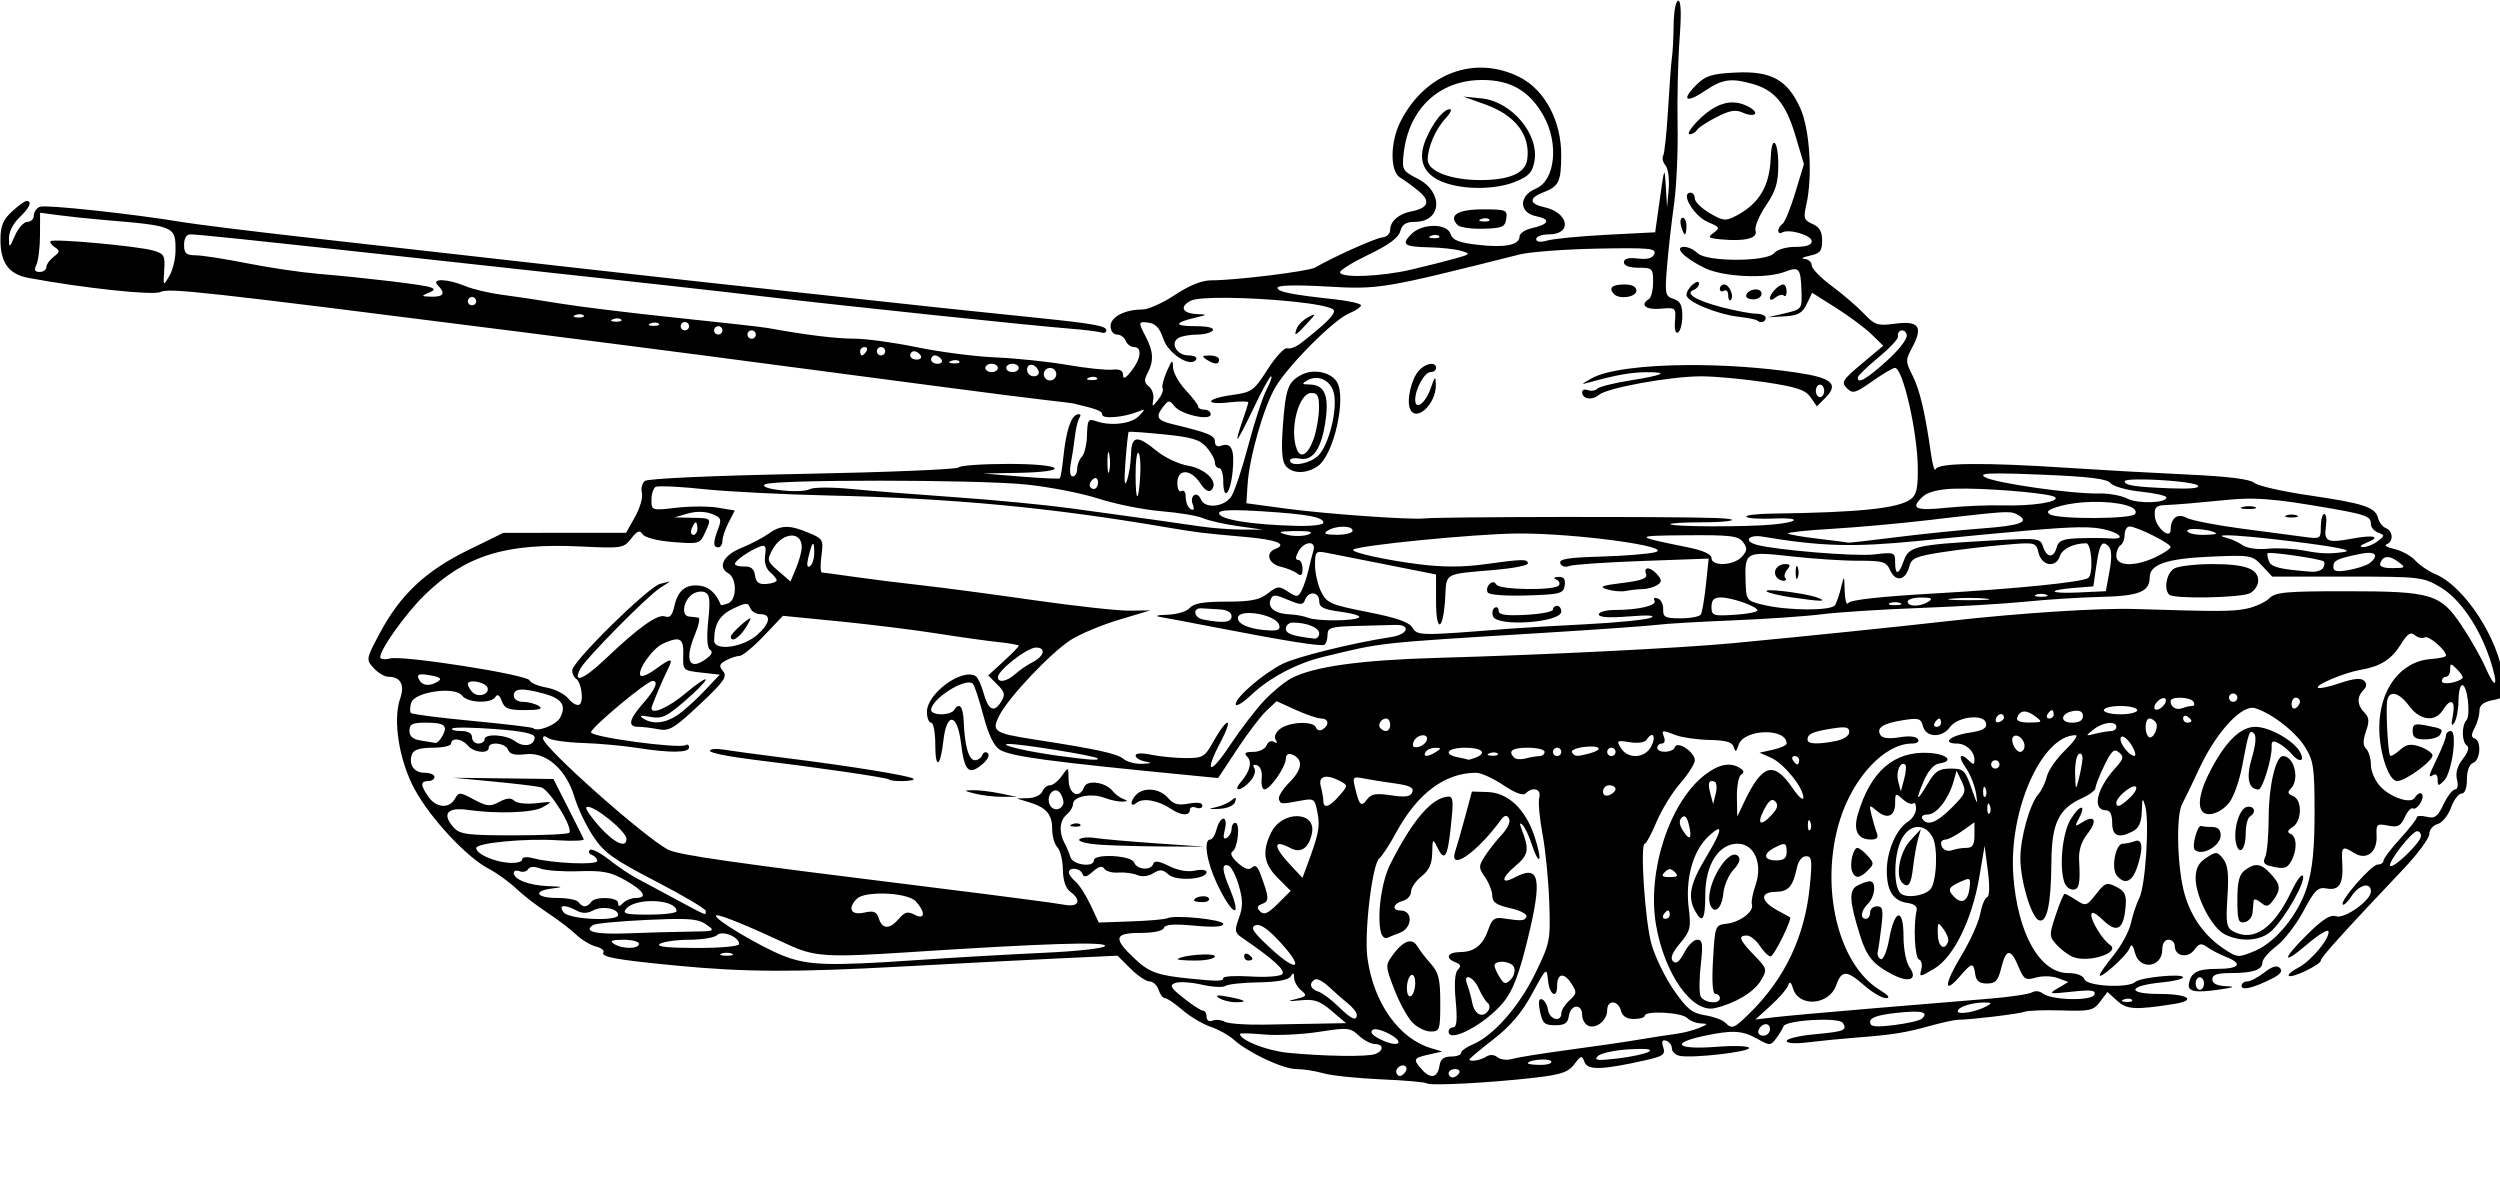<?xml version="1.0" encoding="UTF-8" standalone="no"?>
<svg
   xmlns:dc="http://purl.org/dc/elements/1.1/"
   xmlns:cc="http://creativecommons.org/ns#"
   xmlns:rdf="http://www.w3.org/1999/02/22-rdf-syntax-ns#"
   xmlns:svg="http://www.w3.org/2000/svg"
   xmlns="http://www.w3.org/2000/svg"
   xmlns:sodipodi="http://sodipodi.sourceforge.net/DTD/sodipodi-0.dtd"
   xmlns:inkscape="http://www.inkscape.org/namespaces/inkscape"
   sodipodi:docname="t55-54.svg"
   inkscape:version="1.0 (4035a4fb49, 2020-05-01)"
   id="svg232"
   version="1.1"
   viewBox="0 0 158.746 75.971"
   height="75.971mm"
   width="158.746mm">
  <title
     id="title250">T55/54</title>
  <defs
     id="defs226" />
  <sodipodi:namedview
     fit-margin-bottom="0"
     fit-margin-right="0"
     fit-margin-left="0"
     fit-margin-top="0"
     inkscape:window-maximized="0"
     inkscape:window-y="0"
     inkscape:window-x="96"
     inkscape:window-height="1030"
     inkscape:window-width="1426"
     showgrid="false"
     inkscape:document-rotation="0"
     inkscape:current-layer="layer1"
     inkscape:document-units="mm"
     inkscape:cy="478.00403"
     inkscape:cx="770.55265"
     inkscape:zoom="0.49781477"
     inkscape:pageshadow="2"
     inkscape:pageopacity="0.0"
     borderopacity="1.0"
     bordercolor="#666666"
     pagecolor="#ffffff"
     id="base" />
  <g
     transform="translate(-17.67,-27.138)"
     id="layer1"
     inkscape:groupmode="layer"
     inkscape:label="Lager 1">
    <path
       transform="scale(0.265)"
       d="m 468.807,102.57 c -0.568,0 -1.055,2.552 -1.096,5.75 -0.041,3.163 -0.219,6.65 -0.396,7.75 -0.178,1.1 -0.596,6.657 -0.928,12.348 -0.332,5.691 -0.865,10.772 -1.188,11.293 -0.322,0.521 -0.07,1.57 0.561,2.33 0.631,0.76 0.974,3.327 0.762,5.705 l -0.387,4.324 -0.301,-5 c -0.29,-4.829 -0.338,-4.726 -1.424,3 l -1.125,8 -11.5,0.592 c -6.325,0.326 -12.738,0.938 -14.25,1.359 -1.807,0.503 -2.75,0.386 -2.75,-0.342 0,-0.61 1.364,-1.109 3.031,-1.109 5.682,0 4.802,-5.219 -1.1,-6.516 -3.671,-0.806 -3.75,-2.223 -0.201,-3.572 3.712,-1.411 4.235,-2.52 4.254,-8.982 0.022,-8.141 -3.978,-15.6 -9.984,-18.615 -10.748,-5.395 -22.66,-0.935 -28.543,10.686 -2.487,4.913 -2.52,11.951 -0.062,13.391 1.042,0.61 3.067,2.09 4.5,3.289 2.86,2.393 2.242,4.024 -1.82,4.807 -3.02,0.582 -5.074,2.373 -5.074,4.424 0,0.916 -0.828,1.726 -1.84,1.803 -1.583,0.119 -11.546,4.578 -16.16,7.232 -1.592,0.916 -19.179,3.08 -24.896,3.064 -2.222,-0.006 -5.218,1.2 -8.668,3.49 -2.9,1.925 -6.406,3.5 -7.789,3.5 -4.233,0 -7.646,1.774 -7.646,3.975 0,1.152 0.66,2.025 1.531,2.025 0.842,0 1.791,0.675 2.107,1.5 0.317,0.825 1.203,1.5 1.969,1.5 2.007,0 1.713,2.777 -0.607,5.727 -1.4,1.78 -2,2.073 -2,0.977 0,-1.092 -0.788,-1.482 -2.6,-1.289 -1.43,0.152 -6.268,-0.36 -10.75,-1.139 -4.482,-0.779 -12.2,-1.587 -17.15,-1.797 -4.95,-0.209 -13.436,-1.303 -18.859,-2.43 -5.423,-1.127 -12.173,-2.053 -15,-2.057 -4.454,-0.007 -11.627,-0.888 -20.641,-2.537 -1.375,-0.252 -11.275,-1.366 -22,-2.477 -10.725,-1.11 -23.325,-2.653 -28,-3.428 -4.675,-0.775 -10.931,-1.718 -13.902,-2.096 -2.971,-0.377 -6.893,-1.309 -8.717,-2.07 -4.27,-1.784 -8.292,-1.898 -6.58,-0.186 1.914,1.914 1.407,2.806 -1.551,2.73 -2.413,-0.062 -2.505,-0.171 -0.75,-0.893 1.597,-0.657 1.698,-0.934 0.5,-1.373 -1.647,-0.604 -15.246,-2.228 -27,-3.225 -4.125,-0.35 -11.775,-1.489 -17,-2.529 -5.225,-1.041 -10.738,-1.897 -12.25,-1.9 -2.264,-0.008 -2.75,-0.451 -2.75,-2.51 0,-1.528 0.57,-2.5 1.465,-2.5 1.806,0 12.161,1.08 52.535,5.48 63.364,6.906 69.797,7.62 86,9.525 18.665,2.195 63.428,6.889 72.5,7.604 3.3,0.26 6.562,0.665 7.25,0.9 0.688,0.235 1.25,0.012 1.25,-0.496 0,-1.08 -2.901,-1.608 -16.5,-3.008 -5.5,-0.566 -12.25,-1.266 -15,-1.555 -2.75,-0.289 -7.025,-0.739 -9.5,-0.998 -2.475,-0.259 -15.075,-1.624 -28,-3.035 -12.925,-1.411 -25.525,-2.777 -28,-3.037 -4.256,-0.446 -47.935,-5.358 -96.5,-10.852 -12.1,-1.369 -24.7,-2.938 -28,-3.486 -11.881,-1.973 -32.637,-4.204 -34.053,-3.66 -0.795,0.305 -1.447,1.244 -1.447,2.086 0,0.842 -0.695,1.531 -1.547,1.531 -0.852,0 -2.184,1.463 -2.961,3.25 -1.352,3.11 -1.416,3.139 -1.453,0.674 -0.023,-1.493 1.012,-3.563 2.461,-4.924 2.478,-2.327 3.205,-4 1.74,-4 -0.418,0 -1.993,1.144 -3.5,2.541 -2.156,1.999 -2.74,3.444 -2.74,6.777 0,5.504 2.014,8.238 6.711,9.113 13.119,2.445 29.967,4.243 31.623,3.373 1.927,-1.013 10.022,-0.12 84.166,9.299 35.906,4.561 50.476,6.46 102.5,13.35 10.175,1.347 21.425,2.782 25,3.188 3.575,0.406 6.725,0.791 7,0.855 5.781,1.358 7,1.827 7,2.693 0,1.09 5.066,0.684 8.5,-0.68 1.897,-0.753 1.912,-0.7 0.291,1.021 -1.773,1.883 -6.794,2.471 -10.307,1.207 -1.802,-0.649 -2.03,-0.292 -2.125,3.342 -0.059,2.237 -0.613,4.574 -1.232,5.193 -0.619,0.619 -1.127,1.936 -1.127,2.926 0,0.99 -0.476,1.801 -1.059,1.801 -0.656,0 -0.825,-1.239 -0.443,-3.25 0.339,-1.787 0.776,-4.692 0.973,-6.455 0.196,-1.763 0.683,-3.735 1.082,-4.381 0.447,-0.722 0.213,-1.003 -0.609,-0.729 -1.519,0.506 -2.619,4.015 -3.295,10.502 -0.256,2.455 -0.619,4.601 -0.807,4.77 -0.188,0.169 -4.392,-0.024 -9.342,-0.428 l -9,-0.734 8.191,-0.148 c 13.086,-0.235 11.241,-2.146 -2.072,-2.146 -6.325,0 -11.734,0.379 -12.02,0.842 -0.286,0.463 -17.055,1.157 -37.264,1.545 -21.681,0.416 -37.231,1.113 -37.936,1.697 -0.656,0.545 -0.97,1.844 -0.697,2.889 0.273,1.045 -0.468,3.615 -1.648,5.713 l -2.145,3.814 -14.705,0.008 -14.705,0.008 -8.549,4.191 c -10.072,4.94 -16.138,10.644 -21.002,19.748 -3.359,6.286 -3.381,6.41 -1.523,8.463 1.037,1.146 2.625,2.084 3.529,2.084 2.927,0 3.968,1.923 2.82,5.215 -1.8,5.164 -0.255,14.856 3.465,21.73 3.759,6.948 12.501,16.33 17.76,19.061 1.925,1 4.85,3.104 6.5,4.676 1.65,1.572 5.025,4.187 7.5,5.812 2.475,1.626 5.583,3.99 6.906,5.252 1.324,1.262 3.459,2.558 4.744,2.881 1.285,0.323 2.11,0.952 1.834,1.398 -0.683,1.105 2.911,1.767 17.016,3.137 16.858,1.637 28.576,1.689 55,0.24 12.65,-0.693 29.339,-1.555 37.088,-1.916 l 14.09,-0.656 3.084,3.084 c 1.697,1.697 3.764,3.086 4.594,3.086 0.83,0 1.795,0.9 2.145,2 0.349,1.1 1.039,2 1.533,2 0.494,0 2.375,1.279 4.182,2.842 1.807,1.563 4.841,3.371 6.742,4.02 1.901,0.648 4.376,2.015 5.5,3.039 3.427,3.123 11.852,7.1 15.043,7.1 1.658,0 4.586,0.454 6.508,1.01 1.921,0.556 8.159,1.209 13.861,1.451 5.702,0.242 10.601,0.672 10.885,0.957 0.64,0.64 15.034,-0.105 25.676,-1.328 6.525,-0.75 8.238,-1.323 9.688,-3.244 1.634,-2.166 1.811,-2.202 2.465,-0.498 0.761,1.982 4.252,1.865 14.703,-0.488 4.137,-0.932 4.697,-1.348 4.145,-3.088 -0.453,-1.429 -0.246,-1.879 0.717,-1.559 0.745,0.248 1.355,1.084 1.355,1.855 0,0.772 0.857,1.568 1.904,1.77 3.118,0.601 16.596,-0.936 16.596,-1.893 0,-0.489 -3.572,-0.609 -8,-0.268 -9.238,0.712 -11.03,-0.863 -2.951,-2.596 6.937,-1.488 9.282,-1.368 12.92,0.666 3.009,1.682 3.185,1.678 4.545,-0.141 0.778,-1.041 1.557,-2.322 1.732,-2.848 0.501,-1.504 13.337,-2.245 14.217,-0.82 1.101,1.782 0.426,2.052 -6.82,2.729 -3.653,0.341 -6.643,1.056 -6.643,1.59 0,0.587 2.075,0.714 5.25,0.32 2.888,-0.358 7.95,-0.858 11.25,-1.109 8.796,-0.671 11.885,-1.156 17.738,-2.787 2.894,-0.806 5.937,-1.475 6.762,-1.486 3.304,-0.042 14.593,-1.401 16,-1.926 0.825,-0.309 4.841,-0.452 8.924,-0.32 6.752,0.218 7.583,0.03 9.184,-2.092 l 1.76,-2.334 2.316,2.105 c 2.336,2.122 4.285,2.235 13.566,0.787 5.684,-0.887 3.501,-2.418 -3.449,-2.418 -7.996,0 -7.537,-1.982 0.641,-2.768 2.782,-0.267 5.059,-0.814 5.059,-1.213 0,-0.989 -10.262,-0.006 -11.449,1.098 -1.682,1.563 -11.544,1.064 -12.189,-0.617 -0.352,-0.916 -1.865,-1.5 -3.891,-1.5 -6.814,0 -12.153,-9.485 -13.16,-23.379 -1.135,-15.655 6.857,-33.621 14.957,-33.621 0.646,0 -0.505,1.632 -2.559,3.627 -2.053,1.994 -4.013,4.807 -4.355,6.25 -0.342,1.443 -1.267,3.369 -2.057,4.279 -2.033,2.345 -4.297,10.417 -4.297,15.322 0,5.402 2.618,14.162 4.441,14.861 1.943,0.745 2.918,-3.816 2.996,-14.012 0.071,-9.25 1.753,-12.723 7.385,-15.258 1.748,-0.787 3.178,-1.882 3.178,-2.434 0,-0.552 0.947,-2.963 2.105,-5.355 1.731,-3.577 2.361,-4.138 3.539,-3.16 1.221,1.013 1.087,1.572 -0.916,3.783 -4.511,4.982 -5.611,10.096 -2.17,10.096 0.934,0 1.441,1.055 1.441,3 0,3.23 1.567,3.838 5.066,1.965 1.344,-0.719 1.964,-2.169 2.033,-4.75 0.087,-3.228 0.194,-3.387 0.818,-1.215 1.054,3.666 0.066,19.094 -1.408,22 -0.698,1.375 -1.599,4.075 -2.004,6 -0.405,1.925 -2.259,5.375 -4.121,7.668 -1.862,2.293 -3.385,4.471 -3.385,4.84 0,1.125 6.456,-4.654 7.135,-6.387 0.486,-1.241 0.806,-0.976 1.359,1.129 1.087,4.135 6.506,3.421 6.506,-0.857 0,-1.46 0.585,-2.393 1.5,-2.393 0.825,0 1.5,0.689 1.5,1.531 0,2.441 3.108,3.043 4.672,0.904 1.148,-1.57 1.675,-1.68 3.105,-0.648 0.948,0.683 2.96,1.73 4.473,2.326 4.214,1.66 3.282,2.887 -2.191,2.887 -4.703,0 -6.252,0.854 -6.682,3.682 -0.267,1.758 1.563,2.092 7.123,1.299 3.767,-0.537 4.199,-0.745 1.75,-0.846 -2.163,-0.089 -3.25,-0.637 -3.25,-1.635 0,-1.107 1.157,-1.5 4.418,-1.5 5.327,0 7.582,-0.759 7.582,-2.555 0,-0.738 1.519,-2.5 3.373,-3.914 1.855,-1.415 4.771,-5.202 6.484,-8.416 2.686,-5.04 3.444,-5.78 5.512,-5.385 3.012,0.576 4.06,-1.073 3.773,-5.932 -0.247,-4.181 -0.032,-4.37 2.875,-2.555 2.914,1.82 5.521,-0.175 5.34,-4.084 -0.133,-2.862 0.05,-3.028 2.719,-2.494 2.383,0.477 3.055,0.141 4.037,-2.016 0.648,-1.423 1.54,-2.363 1.982,-2.09 0.442,0.273 1.292,-0.416 1.889,-1.531 1.1,-2.055 -0.267,-2.999 -1.486,-1.025 -0.951,1.539 -5.733,-0.032 -8.248,-2.711 -1.237,-1.318 -2.25,-3.633 -2.25,-5.145 0,-1.512 -0.505,-3.255 -1.123,-3.873 -0.814,-0.814 -0.831,-1.969 -0.059,-4.186 0.84,-2.41 0.761,-3.368 -0.375,-4.504 -1.757,-1.757 -1.848,-3.779 -0.242,-5.385 0.832,-0.832 0.879,-1.52 0.156,-2.242 -0.722,-0.722 -2.499,-0.547 -5.795,0.572 -2.614,0.888 -4.983,1.382 -5.266,1.1 -0.67,-0.67 6.354,-3.613 10.203,-4.275 4.78,-0.822 7.419,-2.487 9.639,-6.078 1.622,-2.625 2.362,-3.106 3.422,-2.227 0.744,0.617 1.795,0.848 2.336,0.514 0.898,-0.555 5.105,3.055 5.102,4.375 -0.001,0.309 -1.622,0.677 -3.602,0.818 -7.319,0.523 -12.396,7.291 -12.396,16.521 0,5.953 2.278,12.721 4.281,12.721 2.038,0 8.868,-5.052 8.465,-6.262 -0.204,-0.612 -1.607,-1.524 -3.117,-2.027 -2.129,-0.71 -3.182,-0.52 -4.693,0.848 -1.072,0.97 -2.123,1.577 -2.338,1.352 -0.46,-0.484 -0.998,-9.422 -0.762,-12.66 0.23,-3.149 2.696,-2.802 5.322,0.75 2.59,3.503 6.23,3.954 8.074,1 1.89,-3.027 3.095,-2.398 2.395,1.25 -0.443,2.311 -0.34,2.817 0.359,1.75 0.541,-0.825 0.99,-3.188 0.998,-5.25 0.008,-2.063 0.416,-3.75 0.906,-3.75 1.218,0 2.059,7.27 0.979,8.451 -1.193,1.304 -1.096,5.292 0.148,6.061 0.624,0.385 0.241,1.616 -0.988,3.18 -1.329,1.689 -1.806,3.354 -1.41,4.93 0.348,1.387 0.156,2.379 -0.463,2.379 -0.584,0 -1.826,1.608 -2.758,3.572 -1.415,2.982 -2.083,3.473 -4.047,2.98 -1.294,-0.325 -2.364,-0.243 -2.379,0.18 -0.015,0.423 -1.815,2.719 -4,5.104 -2.185,2.385 -3.973,4.747 -3.973,5.25 0,0.503 -0.62,0.914 -1.379,0.914 -1.484,0 -9.161,8.794 -8.369,9.586 0.262,0.262 1.223,-0.663 2.135,-2.055 1.803,-2.751 4.613,-3.411 4.613,-1.082 0,2.195 -6.424,6.709 -8.445,5.934 -1.206,-0.463 -3.154,0.769 -6.631,4.193 -6.281,6.187 -6.396,7.839 -0.174,2.518 2.612,-2.235 4.892,-3.641 5.066,-3.127 0.514,1.518 -4.084,7.108 -7.16,8.705 -1.564,0.812 -2.612,1.707 -2.33,1.988 0.68,0.68 7.674,-2.668 7.674,-3.674 0,-0.74 5.263,-6.568 19.75,-21.869 3.437,-3.631 6.25,-7.433 6.25,-8.451 0,-1.019 0.888,-2.085 1.975,-2.369 1.09,-0.285 2.525,-2.036 3.201,-3.906 0.674,-1.864 1.811,-3.391 2.525,-3.391 0.81,0 1.299,-1.276 1.299,-3.393 0,-2.094 0.574,-3.613 1.5,-3.969 1.752,-0.672 2.032,-5.293 0.355,-5.852 -0.858,-0.286 -0.858,-0.915 0,-2.518 0.629,-1.175 1.145,-3.011 1.145,-4.078 0,-1.374 0.913,-2.123 3.129,-2.566 3.041,-0.608 3.117,-0.753 2.633,-5.045 -1.076,-9.546 -9.267,-22.196 -16.281,-25.145 -1.661,-0.698 -3.847,-2.181 -4.855,-3.295 -1.008,-1.114 -3.248,-2.344 -4.979,-2.732 -1.73,-0.389 -2.584,-0.902 -1.896,-1.141 1.69,-0.586 1.587,-3.2 -0.152,-3.867 -0.771,-0.296 -1.626,-1.402 -1.902,-2.457 -0.679,-2.598 -3.441,-3.494 -16.797,-5.449 -6.269,-0.918 -12.073,-2.257 -12.898,-2.977 -1,-0.872 -6.336,-1.528 -16,-1.971 -7.975,-0.365 -20.8,-1.081 -28.5,-1.59 -20.147,-1.332 -31.234,-1.231 -31.785,0.293 -0.249,0.688 -0.766,-1 -1.15,-3.75 -1.356,-9.712 -2.676,-15.294 -4.426,-18.727 -1.687,-3.306 -1.689,-3.626 -0.027,-6.725 2.629,-4.902 1.556,-6.394 -4.066,-5.648 -4.28,0.568 -4.894,0.366 -7.602,-2.477 -1.62,-1.701 -5.083,-4.668 -7.695,-6.594 -2.612,-1.925 -4.75,-4.136 -4.75,-4.914 0,-0.778 -0.788,-1.468 -1.75,-1.533 -0.963,-0.065 -0.4,-0.407 1.25,-0.76 2.521,-0.539 3,-1.12 3,-3.633 0,-2.168 -0.634,-3.265 -2.309,-3.99 -2.041,-0.884 -2.215,-1.408 -1.5,-4.5 1.57,-6.789 0.876,-18.162 -1.416,-23.223 -3.098,-6.839 -6.975,-8.973 -15.535,-8.547 -5.757,0.287 -7.159,0.736 -9.447,3.023 -3.66,3.661 -2.364,4.415 2.23,1.297 4.088,-2.774 6.194,-3.066 11.395,-1.574 5.246,1.504 7.911,4.73 10.166,12.303 l 2.055,6.904 -2.082,6.857 c -1.146,3.772 -2.528,7.133 -3.07,7.469 -0.543,0.335 -0.986,1.059 -0.986,1.609 0,0.55 0.405,0.75 0.898,0.445 1.573,-0.972 7.102,0.632 7.102,2.061 0,0.93 -1.254,1.375 -3.877,1.375 -2.227,0 -4.408,0.639 -5.123,1.5 -1.759,2.119 -16.238,2.119 -18.357,0 -0.825,-0.825 -2.262,-1.5 -3.193,-1.5 -2.595,0 0.024,2.7 4.91,5.061 4.467,2.158 14.664,2.642 19.215,0.912 3.427,-1.303 3.785,-0.893 3.969,4.529 0.149,4.412 0.121,4.447 -3.947,5.408 l -4.096,0.969 4,-0.234 c 3.242,-0.189 4.247,-0.746 5.303,-2.936 l 1.305,-2.703 5.695,3.592 c 3.133,1.975 6.97,4.829 8.523,6.342 l 2.824,2.75 -5.141,4.303 c -4.648,3.891 -4.992,4.453 -3.588,5.857 1.404,1.404 1.989,1.246 6.096,-1.648 2.498,-1.761 4.942,-3.201 5.434,-3.201 1.878,0 5.36,15.173 5.469,23.83 0.063,4.997 -0.298,6.608 -1.715,7.645 -3.009,2.201 -12.268,3.161 -33.121,3.436 -3.804,0.05 -6.611,0.397 -6.236,0.771 0.375,0.375 3.264,0.562 6.418,0.416 6.845,-0.317 6.514,0.849 -0.414,1.463 -6.506,0.577 -23.605,0.518 -24.205,-0.082 -0.264,-0.263 3.045,-0.479 7.354,-0.479 7.67,0 10.3,-0.786 3.463,-1.035 -10.579,-0.385 -66.148,-0.303 -69.713,0.104 -3.303,0.376 -23.755,-1.073 -33.229,-2.354 l -9.477,-1.281 0.279,-4.467 c 0.409,-6.516 3.891,-18.676 6.693,-23.383 3.162,-5.31 13.967,-16.127 17.625,-17.643 1.571,-0.651 2.857,-1.521 2.857,-1.934 0,-0.412 -2.812,-1.056 -6.25,-1.432 -10.62,-1.16 -13.75,-1.794 -13.75,-2.791 0,-0.597 4.442,-0.706 11.75,-0.287 12.602,0.723 13.347,0.601 46.25,-7.676 2.475,-0.623 10.885,-1.254 18.689,-1.402 12.345,-0.234 14.114,-0.072 13.607,1.248 -0.407,1.06 -1.593,1.399 -3.939,1.125 -2.288,-0.267 -3.357,0.023 -3.357,0.908 0,0.818 1.296,1.299 3.5,1.299 3.322,0 3.5,0.176 3.5,3.441 0,1.893 -0.45,3.719 -1,4.059 -2.251,1.391 -0.779,2.637 2.75,2.328 3.688,-0.323 3.746,-0.275 3.49,2.986 -0.16,2.033 0.131,3.074 0.75,2.691 0.556,-0.343 1.01,-2.143 1.01,-3.998 0,-2.562 -0.51,-3.534 -2.125,-4.047 -1.984,-0.63 -2.087,-1.153 -1.537,-7.818 0.324,-3.928 1.076,-10.608 1.672,-14.844 0.596,-4.235 0.981,-12.785 0.855,-19 -0.125,-6.215 0.088,-15.461 0.475,-20.549 0.462,-6.088 0.354,-9.25 -0.318,-9.25 z m -46.973,19 c 6.833,0 11.315,2.606 14.67,8.529 3.772,6.66 2.841,15.582 -1.828,17.516 -4.12,1.707 -4.063,5.77 0.094,6.602 3.561,0.712 3.129,1.949 -0.996,2.855 -1.644,0.361 -2.988,1.266 -2.988,2.01 0,2.051 -3.499,2.743 -10.033,1.984 -4.556,-0.529 -6.028,-1.116 -6.496,-2.59 -0.825,-2.599 -6.783,-2.592 -9.387,0.012 -2.518,2.518 -1.775,3.064 4.334,3.184 2.796,0.055 6.207,0.434 7.582,0.844 2.363,0.704 2.28,0.805 -1.5,1.861 -2.2,0.615 -6.925,1.805 -10.5,2.643 v -0.002 c -7.261,1.701 -17,2.054 -17,0.615 0,-0.516 3.108,-2.428 6.904,-4.25 4.742,-2.276 7.094,-4.017 7.518,-5.562 0.456,-1.665 1.359,-2.25 3.475,-2.25 6.467,0 6.977,-7.09 0.742,-10.314 -3.698,-1.912 -3.843,-2.175 -3.396,-6.133 1.207,-10.706 8.543,-17.553 18.807,-17.553 z m -4.549,3.971 5.217,1.863 c 7.331,2.619 10.962,7.388 10.117,13.291 -0.456,3.189 -4.242,4.842 -11.115,4.861 -7.158,0.018 -12.719,-2.11 -12.719,-4.869 0,-2.981 1.874,-7.337 4.242,-9.865 1.159,-1.238 1.649,-2.25 1.088,-2.25 -1.566,0 -4.086,3.172 -5.824,7.332 -2.046,4.896 -0.475,8.483 4.494,10.262 4.934,1.766 12.266,1.682 16.953,-0.193 3.24,-1.296 4.11,-2.215 4.609,-4.877 1.214,-6.473 -5.441,-14.395 -12.701,-15.119 z m 64.699,1.412 c -2.808,-0.073 -5.687,1.476 -8.768,4.691 -1.543,1.61 -2.298,2.928 -1.678,2.928 0.62,0 1.411,-0.458 1.756,-1.016 0.345,-0.558 2.461,-1.95 4.703,-3.094 3.228,-1.647 4.561,-1.86 6.396,-1.023 1.276,0.581 2.554,0.676 2.842,0.211 0.288,-0.465 -0.82,-1.403 -2.463,-2.084 -0.925,-0.383 -1.853,-0.589 -2.789,-0.613 z m 9.816,9.646 c -0.374,-0.029 -0.734,1.093 -0.828,3.604 -0.257,6.849 -2.775,11.043 -8.383,13.961 -2.422,1.26 -3.058,1.19 -6.25,-0.693 -1.954,-1.153 -3.555,-2.727 -3.555,-3.498 0,-0.771 -0.45,-1.4 -1,-1.4 -2.58,0 0.823,5.682 4.254,7.104 2.715,1.125 2.834,1.358 1.275,2.498 -1.52,1.111 -1.331,1.295 1.627,1.578 5.788,0.554 8.965,-0.221 8.4,-2.049 -0.277,-0.898 0.835,-3.611 2.471,-6.031 2.38,-3.521 2.973,-5.47 2.973,-9.75 0,-3.343 -0.504,-5.285 -0.984,-5.322 z m -69.838,15.973 c -5.994,0 -8.318,1.458 -6.006,3.77 0.558,0.558 3.335,0.952 6.172,0.873 4.535,-0.126 5.196,-0.414 5.477,-2.393 0.301,-2.117 -0.031,-2.25 -5.643,-2.25 z m -345.678,0.807 4.553,0.605 c 2.504,0.332 7.229,0.83 10.5,1.105 17.346,1.462 17.431,1.499 17.396,7.482 -0.011,1.925 -0.681,4.625 -1.49,6 -1.457,2.478 -1.468,2.463 -1.215,-1.408 0.234,-3.573 -6e-5,-3.978 -2.744,-4.75 -3.756,-1.057 -23.8,-2.876 -24.457,-2.219 -0.267,0.267 0.177,0.919 0.986,1.449 1.269,0.832 1.23,1.15 -0.279,2.307 -0.963,0.738 -1.75,1.854 -1.75,2.48 0,0.627 -0.724,1.141 -1.607,1.141 -1.183,0 -1.385,-0.462 -0.768,-1.75 0.461,-0.963 0.847,-4.157 0.857,-7.098 z m 393.594,1.193 c -0.499,0 -0.67,0.9 -0.383,2 0.288,1.1 0.695,2 0.906,2 0.211,0 0.383,-0.9 0.383,-2 0,-1.1 -0.408,-2 -0.906,-2 z m -47.176,0.123 c 0.347,0.014 0.646,0.105 0.812,0.271 0.332,0.332 -0.258,0.569 -1.312,0.525 -1.165,-0.048 -1.403,-0.284 -0.605,-0.604 0.361,-0.144 0.758,-0.208 1.105,-0.193 z m -12,4 c 0.347,0.014 0.646,0.105 0.812,0.271 0.332,0.332 -0.258,0.569 -1.312,0.525 -1.165,-0.048 -1.403,-0.284 -0.605,-0.604 0.361,-0.144 0.758,-0.208 1.105,-0.193 z m 62.672,11.256 c -0.262,0.036 -0.637,0.245 -1.09,0.621 -0.825,0.685 -1.5,1.816 -1.5,2.514 0,1.584 7.178,4.583 12.5,5.223 2.2,0.264 4.189,0.656 4.418,0.871 0.804,0.755 2.082,0.382 2.082,-0.607 0,-0.55 -1.03,-1 -2.289,-1 -1.259,0 -4.972,-0.699 -8.25,-1.553 -6.195,-1.613 -8.967,-3.329 -6.711,-4.156 0.687,-0.252 1.25,-0.927 1.25,-1.498 0,-0.314 -0.148,-0.45 -0.41,-0.414 z m -17.59,0.621 c -2.867,0 -3.766,0.898 -2.332,2.332 1.309,1.309 5.332,0.682 5.332,-0.832 0,-1 -1,-1.5 -3,-1.5 z m 24.031,0 c -0.567,0 -1.031,0.476 -1.031,1.059 0,0.582 0.45,0.781 1,0.441 0.55,-0.34 1,0.158 1,1.107 0,0.949 0.282,1.444 0.625,1.102 0.873,-0.873 -0.345,-3.709 -1.594,-3.709 z m 14.17,0 c -1.092,0 -3.201,2.189 -3.201,3.322 0,0.507 0.604,0.421 1.342,-0.191 0.738,-0.613 1.638,-0.819 2,-0.457 0.362,0.362 0.658,-0.091 0.658,-1.008 0,-0.917 -0.359,-1.666 -0.799,-1.666 z m -6.842,1.199 c -0.854,0.075 -1.773,0.542 -2.037,1.336 -0.19,0.57 0.559,1.035 1.666,1.035 1.107,0 2.012,-0.612 2.012,-1.359 0,-0.77 -0.787,-1.087 -1.641,-1.012 z m -307.359,1.801 c 0.55,0 1,0.45 1,1 0,0.55 -0.45,1 -1,1 -0.55,0 -1,-0.45 -1,-1 0,-0.55 0.45,-1 1,-1 z m 181.113,0.197 c 9.702,0.091 23.743,1.388 25.281,2.844 0.806,0.763 -1.539,3.175 -7.832,8.059 -1.134,0.88 -2.593,1.415 -3.242,1.189 -0.649,-0.226 -2.752,2.044 -4.672,5.045 -3.298,5.155 -3.769,5.494 -8.568,6.154 -6.273,0.863 -6.799,2.459 -0.58,1.758 2.475,-0.279 4.5,-0.279 4.5,-0.002 0,0.277 -0.654,2.36 -1.455,4.629 -0.801,2.269 -1.301,4.127 -1.111,4.127 0.19,0 1.947,-3.375 3.906,-7.5 1.959,-4.125 3.82,-7.5 4.137,-7.5 0.316,0 -0.187,1.463 -1.119,3.25 -0.932,1.787 -2.879,7.75 -4.326,13.25 -1.448,5.5 -3.28,11.012 -4.072,12.25 -1.685,2.633 -6.427,3.075 -7.344,0.686 -0.33,-0.86 -1.035,-1.294 -1.564,-0.967 -0.53,0.327 -0.71,1.255 -0.4,2.062 0.31,0.807 0.365,1.469 0.123,1.469 -0.982,0 -1.773,-1.442 -1.773,-3.227 0,-1.041 -0.45,-1.613 -1,-1.273 -0.567,0.351 -1,-0.49 -1,-1.941 0,-3.449 3.206,-3.422 5.479,0.047 1.126,1.718 2.045,2.271 2.697,1.619 1.825,-1.825 -1.33,-5.076 -5.629,-5.803 -2.221,-0.375 -5.604,-1.974 -7.52,-3.553 -4.694,-3.869 -6.006,-3.68 -6.127,0.881 -0.055,2.062 -0.496,4.875 -0.982,6.25 -0.59,1.669 -0.708,0.184 -0.352,-4.467 0.293,-3.832 0.641,-7.075 0.771,-7.205 0.13,-0.13 3.945,0.137 8.477,0.594 6.71,0.676 8.605,1.254 10.213,3.107 1.086,1.252 1.973,2.882 1.973,3.623 0,0.741 0.45,1.348 1,1.348 0.55,0 1,1.35 1,3 0,5.043 1.713,3.334 2.256,-2.25 0.516,-5.307 -0.321,-7.046 -2.914,-6.051 -0.77,0.295 -1.342,-0.154 -1.342,-1.055 0,-1.47 -1.512,-2.089 -10.26,-4.201 -3.551,-0.857 -4.015,-1.71 -2.207,-4.047 1.36,-1.758 1.563,-1.775 2.768,-0.23 1.568,2.011 8.699,3.606 8.699,1.945 0,-0.611 -0.675,-1.111 -1.5,-1.111 -0.825,0 -1.501,-0.338 -1.504,-0.75 -0.003,-0.412 -1.353,-2.19 -3,-3.947 -1.647,-1.758 -3.014,-4.233 -3.035,-5.5 -0.033,-1.951 -0.261,-1.789 -1.494,1.051 -0.801,1.844 -1.249,3.689 -0.994,4.102 0.255,0.412 -0.216,1.603 -1.045,2.646 -1.472,1.852 -1.5,1.851 -1.182,-0.102 0.18,-1.1 -0.309,-2.487 -1.086,-3.08 -1.104,-0.843 -1.167,-1.539 -0.287,-3.184 1.513,-2.828 1.411,-5.17 -0.379,-8.602 -1.934,-3.709 -1.907,-3.833 0.756,-3.455 1.559,0.221 2.596,1.387 3.375,3.797 1.17,3.619 6.61,7.072 7.887,5.006 0.335,-0.542 -0.494,-0.982 -1.846,-0.982 -2.744,0 -4.446,-2.889 -2.449,-4.156 0.706,-0.448 2.72,-0.823 4.475,-0.83 1.755,-0.008 3.469,-0.464 3.809,-1.014 0.379,-0.613 -1.212,-1 -4.107,-1 -5.206,0 -5.284,-0.808 -0.193,-2.014 3.055,-0.723 3.1,-0.79 0.609,-0.885 -3.575,-0.136 -4.397,-1.717 -1.656,-3.184 1.036,-0.554 4.551,-0.762 8.961,-0.721 z m -155.195,3.926 c 0.347,0.014 0.646,0.105 0.812,0.271 0.332,0.332 -0.258,0.569 -1.312,0.525 -1.165,-0.048 -1.403,-0.284 -0.605,-0.604 0.361,-0.144 0.758,-0.208 1.105,-0.193 z m 175.809,0.109 c -0.166,-8e-5 -0.622,0.221 -1.357,0.604 -1.173,0.609 -2.396,1.794 -2.719,2.635 -0.818,2.132 -0.363,1.924 2.426,-1.107 1.394,-1.515 1.926,-2.131 1.65,-2.131 z m -166.809,0.891 c 0.347,0.014 0.646,0.105 0.812,0.271 0.332,0.332 -0.258,0.569 -1.312,0.525 -1.165,-0.048 -1.403,-0.284 -0.605,-0.604 0.361,-0.144 0.758,-0.208 1.105,-0.193 z m 16.082,0.877 c 0.55,0 1,0.45 1,1 0,0.55 -0.45,1 -1,1 -0.55,0 -1,-0.45 -1,-1 0,-0.55 0.45,-1 1,-1 z m -7.082,0.123 c 0.347,0.014 0.646,0.105 0.812,0.271 0.332,0.332 -0.258,0.569 -1.312,0.525 -1.165,-0.048 -1.403,-0.284 -0.605,-0.604 0.361,-0.144 0.758,-0.208 1.105,-0.193 z m 15.082,0.877 c 0.55,0 1,0.45 1,1 0,0.55 -0.45,1 -1,1 -0.55,0 -1,-0.45 -1,-1 0,-0.55 0.45,-1 1,-1 z m 8,1 c 0.55,0 1,0.45 1,1 0,0.55 -0.45,1 -1,1 -0.55,0 -1,-0.45 -1,-1 0,-0.55 0.45,-1 1,-1 z m 275.504,0.023 c 0.521,-0.095 1.115,0.237 1.279,1.09 0.179,0.93 -1.874,3.58 -4.844,6.25 -4.861,4.371 -7.032,5.6 -6.867,3.887 0.04,-0.412 2.252,-2.55 4.916,-4.75 2.664,-2.2 4.773,-4.45 4.686,-5 -0.136,-0.858 0.309,-1.382 0.83,-1.477 z m -248.445,3.977 c 0.582,0 0.781,0.45 0.441,1 -0.34,0.55 -0.816,1 -1.059,1 -0.243,0 -0.441,-0.45 -0.441,-1 0,-0.55 0.476,-1 1.059,-1 z m 3.941,0 c 0.55,0 1,0.45 1,1 0,0.55 -0.45,1 -1,1 -0.55,0 -1,-0.45 -1,-1 0,-0.55 0.45,-1 1,-1 z m 7.941,1 c 0.518,0 1.219,0.45 1.559,1 0.34,0.55 -0.084,1 -0.941,1 -0.857,0 -1.559,-0.45 -1.559,-1 0,-0.55 0.424,-1 0.941,-1 z m 5,1 c 0.518,0 1.219,0.45 1.559,1 0.34,0.55 -0.084,1 -0.941,1 -0.857,0 -1.559,-0.45 -1.559,-1 0,-0.55 0.424,-1 0.941,-1 z m 65.809,0.014 c -1.819,0.012 -1.963,0.202 -0.75,0.986 1.939,1.253 3,1.253 3,0 0,-0.55 -1.012,-0.994 -2.25,-0.986 z m -60.832,1.109 c 0.347,0.014 0.646,0.105 0.812,0.271 0.332,0.332 -0.258,0.569 -1.312,0.525 -1.165,-0.048 -1.403,-0.284 -0.605,-0.604 0.361,-0.144 0.758,-0.208 1.105,-0.193 z m 8.582,0.877 c 0.825,0 1.5,0.45 1.5,1 0,0.55 -0.675,1 -1.5,1 -0.825,0 -1.5,-0.45 -1.5,-1 0,-0.55 0.675,-1 1.5,-1 z m 5,0 c 0.825,0 1.5,0.45 1.5,1 0,0.55 -0.675,1 -1.5,1 -0.825,0 -1.5,-0.45 -1.5,-1 0,-0.55 0.675,-1 1.5,-1 z m 100.246,0.027 c -0.879,0.074 -2.055,0.683 -2.961,1.723 -1.698,1.949 -2.85,6.914 -2.074,8.936 1.363,3.551 6.337,-0.965 6.232,-5.658 -0.05,-2.243 -0.191,-2.143 -1.25,0.896 -1.245,3.573 -3.693,5.366 -3.693,2.705 0,-2.574 2.239,-6.629 3.66,-6.629 0.737,0 1.34,-0.45 1.34,-1 0,-0.603 -0.36,-0.916 -0.896,-0.971 -0.112,-0.011 -0.232,-0.013 -0.357,-0.002 z m -95.592,0.229 c 0.615,0.088 1.308,0.63 1.617,1.557 0.218,0.653 -0.317,1.188 -1.188,1.188 -0.871,0 -1.584,-0.713 -1.584,-1.584 0,-0.883 0.539,-1.248 1.154,-1.16 z m 157.25,0.055 c -10.625,0.058 -19.59,1.158 -23.164,3.197 -2.645,1.509 -2.653,1.54 -0.24,0.873 6.145,-1.698 9.775,-2.335 13.418,-2.357 5.575,-0.034 4.128,0.69 -3.945,1.977 -3.834,0.611 -7.364,1.5 -7.844,1.977 -0.48,0.476 -1.492,0.629 -2.25,0.338 -0.758,-0.291 -1.379,-0.069 -1.379,0.494 0,1.649 2.373,2.037 4,0.654 2.011,-1.71 17.209,-4.465 24.578,-4.457 3.257,0.004 10.127,0.639 15.266,1.41 7.53,1.131 9.64,1.827 10.875,3.59 l 1.531,2.188 2.014,-2.014 c 3.318,-3.318 1.652,-4.8 -6.807,-6.059 -8.52,-1.267 -17.789,-1.855 -26.053,-1.811 z m -152.904,0.689 c 0.825,0 1.5,0.675 1.5,1.5 0,0.825 -0.675,1.5 -1.5,1.5 -0.825,0 -1.5,-0.675 -1.5,-1.5 0,-0.825 0.675,-1.5 1.5,-1.5 z m 63.85,0.893 c -1.203,-0.06 -2.432,0.155 -3.479,0.689 -3.374,1.723 -3.931,3.257 -4.602,12.645 -0.39,5.464 -0.181,8.173 0.713,9.25 1.606,1.934 4.963,1.95 7.697,0.035 3.84,-2.69 6.921,-16.447 4.527,-20.213 -0.914,-1.439 -2.852,-2.306 -4.857,-2.406 z m -53.432,1.23 c 0.347,0.014 0.646,0.105 0.812,0.271 0.332,0.332 -0.258,0.569 -1.312,0.525 -1.165,-0.048 -1.403,-0.284 -0.605,-0.604 0.361,-0.144 0.758,-0.208 1.105,-0.193 z m 53.195,0.273 c 2.027,-0.089 3.893,1.351 4.42,3.748 0.853,3.884 -1.177,12.095 -3.645,14.744 -1.92,2.06 -6.889,2.962 -6.889,1.25 0,-0.474 1.086,-0.654 2.412,-0.4 3.178,0.607 5.252,-2.589 6.156,-9.482 0.765,-5.834 -0.376,-8.236 -3.939,-8.287 -1.775,-0.025 -1.867,-0.182 -0.553,-0.951 0.668,-0.391 1.361,-0.591 2.037,-0.621 z m 120.887,1.604 c 0.55,0 1,0.675 1,1.5 0,0.825 -0.45,1.5 -1,1.5 -0.55,0 -1,-0.675 -1,-1.5 0,-0.825 0.45,-1.5 1,-1.5 z m -121.902,2 c 1.541,0 1.891,0.711 1.846,3.75 -0.031,2.063 -0.594,5.29 -1.25,7.174 -1.342,3.852 -3.136,4.969 -4.07,2.535 -1.808,-4.711 0.451,-13.459 3.475,-13.459 z M 332.303,210.75 c 0.058,0.043 0.122,0.234 0.189,0.584 0.239,1.244 0.231,3.044 -0.019,4 -0.25,0.956 -0.447,-0.062 -0.436,-2.262 0.007,-1.375 0.09,-2.198 0.209,-2.316 0.018,-0.018 0.037,-0.02 0.057,-0.006 z m 7.111,0.146 c 0.023,0.003 0.046,0.017 0.07,0.041 0.384,0.385 0.57,2.821 0.412,5.416 -0.412,6.763 -1.111,6.586 -1.111,-0.281 0,-3.008 0.277,-5.227 0.629,-5.176 z m 206.205,4.951 c 2.206,0.002 5.498,0.103 10.166,0.293 11.505,0.467 15.787,0.991 16.611,2.031 0.611,0.771 3.873,1.69 7.25,2.043 3.377,0.353 6.139,0.977 6.139,1.389 0,1.386 -6.91,1.571 -9.428,0.252 -1.373,-0.719 -4.425,-1.262 -6.783,-1.205 -6.406,0.155 -24.999,-2.514 -27.289,-3.916 -1.004,-0.615 -0.343,-0.889 3.334,-0.887 z m -216.445,1.107 c 0.359,0.016 0.611,0.414 0.611,1.057 0,0.857 -0.45,1.561 -1,1.561 -0.55,0 -1,-0.424 -1,-0.941 0,-0.518 0.45,-1.219 1,-1.559 0.138,-0.085 0.269,-0.122 0.389,-0.117 z m 251.129,0.334 c 4.932,0.066 12.234,0.717 12.982,1.445 0.65,0.632 -1.624,0.872 -6.5,0.686 -8.535,-0.327 -11,-0.703 -11,-1.68 0,-0.261 1.023,-0.399 2.574,-0.441 0.582,-0.016 1.239,-0.019 1.943,-0.01 z m -302.764,0.299 c 13.843,0.007 28.909,0.31 34.852,0.902 5.557,0.554 13.432,2.082 17.5,3.396 4.068,1.315 10.841,2.673 15.053,3.018 4.212,0.344 8.712,1.096 10,1.67 1.288,0.574 5.042,1.429 8.342,1.898 v -0.002 l 6,0.855 -5,-0.019 c -2.75,-0.01 -7.25,-0.355 -10,-0.766 -5.35,-0.799 -13.427,-1.926 -31,-4.328 -6.05,-0.827 -18.425,-2.018 -27.5,-2.648 -9.075,-0.63 -20.318,-1.522 -24.984,-1.98 -4.785,-0.47 -9.198,-0.45 -10.123,0.045 -2.11,1.129 -12.686,-0.036 -10.652,-1.174 1.051,-0.588 13.671,-0.875 27.514,-0.867 z m -52.596,1.355 c 1.914,-0.048 5.822,0.191 10.062,0.645 5.654,0.604 19.279,1.302 30.279,1.549 29.518,0.662 53.008,2.867 80.5,7.557 7.603,1.297 8.966,1.465 19.244,2.367 7.571,0.664 10.245,1.726 7.25,2.875 -2.46,0.944 -1.691,3.55 1.256,4.254 1.512,0.361 3.312,1.101 4,1.643 0.917,0.722 1.25,0.418 1.25,-1.139 0,-1.167 -0.466,-2.123 -1.035,-2.123 -0.702,0 -0.691,-0.644 0.035,-2 1.347,-2.516 4.35,-2.724 3.615,-0.25 -0.286,0.963 -0.828,3.1 -1.205,4.75 -0.377,1.65 -1.106,3.818 -1.619,4.818 -0.855,1.665 -1.131,1.689 -3.273,0.285 -2.143,-1.404 -2.548,-1.366 -4.836,0.434 -1.976,1.554 -4.056,1.963 -9.967,1.963 -5.42,0 -7.812,0.412 -8.715,1.5 -0.694,0.836 -3.07,1.561 -5.371,1.637 -2.6,0.086 -3.204,0.291 -1.629,0.555 1.375,0.23 7.225,1.335 13,2.455 17.028,3.303 25.451,4.644 26.25,4.176 0.412,-0.242 0.75,-1.313 0.75,-2.381 0,-1.719 0.799,-1.961 7,-2.119 3.85,-0.098 7.976,-0.211 9.168,-0.25 3.892,-0.128 3.183,2.28 -0.854,2.896 -9.326,1.424 -22.867,4.775 -26.188,6.48 -4.738,2.434 -11.127,7.953 -11.127,9.611 0,0.718 1.687,-0.287 3.75,-2.234 4.365,-4.121 10.879,-7.557 17.25,-9.098 14.511,-3.51 12.344,-3.271 52.5,-5.732 13.2,-0.809 25.575,-1.683 27.5,-1.943 1.925,-0.26 10.025,-0.737 18,-1.059 7.975,-0.322 17.65,-0.986 21.5,-1.475 3.85,-0.489 14.425,-1.166 23.5,-1.504 9.075,-0.338 20.55,-1.028 25.5,-1.531 4.95,-0.504 12.982,-1.008 17.85,-1.121 9.125,-0.212 11.65,-1.229 11.65,-4.693 0,-3.095 4.096,-4.493 14.5,-4.947 9.747,-0.426 10.063,-0.37 12.426,2.172 l 2.424,2.605 h 17.988 c 17.358,0 18.135,0.088 22.23,2.488 4.76,2.79 9.44,9.604 12.027,17.514 2.074,6.34 1.346,7.459 -1.145,1.76 -1.024,-2.343 -3.558,-6.81 -5.635,-9.926 -5.141,-7.715 -7.169,-8.321 -27.887,-8.328 -14.309,-0.005 -16.806,0.226 -18.283,1.703 -0.941,0.941 -3.383,2.054 -5.428,2.473 -3.424,0.701 -6.734,0.71 -26.719,0.082 -8.536,-0.268 -27.688,0.964 -44.5,2.863 -13.193,1.491 -34.485,3.675 -52,5.336 -12.328,1.169 -44.923,2.786 -70.787,3.512 -18.329,0.514 -29.56,2.083 -34.871,4.869 -1.563,0.82 -4.481,3.214 -6.486,5.322 -2.005,2.108 -5.718,6.953 -8.25,10.768 -4.875,7.344 -6.26,6.784 -2.184,-0.883 1.331,-2.504 2.039,-4.555 1.574,-4.555 -0.465,0 -1.905,1.912 -3.199,4.25 -2.227,4.021 -2.593,4.249 -6.824,4.234 -2.459,-0.009 -6.16,-0.366 -8.223,-0.795 -2.304,-0.479 -3.75,-0.402 -3.75,0.197 0,0.537 1.012,1.17 2.25,1.408 1.816,0.35 1.688,0.46 -0.67,0.57 -1.607,0.075 -3.632,-0.46 -4.5,-1.189 -1.515,-1.272 -6.373,-2.327 -21.605,-4.689 -9.429,-1.463 -10.073,-1.926 -8.076,-5.787 2.253,-4.358 12.334,-14.998 17.084,-18.033 2.21,-1.412 7.393,-3.579 11.518,-4.816 l 7.5,-2.25 -5,0.061 c -2.75,0.033 -13.1,-1.104 -23,-2.527 -9.9,-1.423 -22.05,-3.031 -27,-3.576 -4.95,-0.545 -12.15,-1.447 -16,-2.004 -3.85,-0.557 -7.294,-1.02 -7.654,-1.031 -0.36,-0.011 -0.414,-1.82 -0.119,-4.018 0.513,-3.826 0.384,-4.06 -3.062,-5.5 -4.661,-1.948 -6.67,-1.896 -9.66,0.246 -1.343,0.962 -4.256,2.484 -6.473,3.379 -4.294,1.734 -5.771,4.598 -3.133,6.074 2.127,1.19 2.098,6.394 -0.041,7.215 -0.904,0.346 -1.691,0.508 -1.75,0.357 -1.059,-2.712 -2.832,-4.338 -5.018,-4.598 -3.401,-0.404 -5.274,1.116 -6.119,4.963 -0.474,2.158 -1.091,2.836 -2.195,2.412 -1.755,-0.673 -6.281,2.538 -14.238,10.105 -5.305,5.045 -8.063,6.129 -6.057,2.381 1.332,-2.488 15.898,-17.25 19.02,-19.275 l 2.5,-1.621 -2.4,0.586 c -2.817,0.687 -21.1,18.653 -21.1,20.734 0,0.781 0.397,1.666 0.881,1.965 1.344,0.831 1.983,5.538 0.848,6.24 -0.552,0.341 -1.728,-0.291 -2.615,-1.406 -0.887,-1.115 -3.267,-2.319 -5.289,-2.676 -2.022,-0.357 -3.837,-1.127 -4.031,-1.711 -0.453,-1.359 -30.261,-6.046 -33.416,-5.254 -1.307,0.328 -2.377,0.186 -2.377,-0.316 0,-1.899 6.19,-10.562 10.627,-14.875 9.801,-9.525 19.378,-12.511 37.363,-11.645 9.946,0.479 10.352,0.416 12.143,-1.895 1.462,-1.886 2.039,-2.104 2.734,-1.035 0.521,0.801 3.501,1.565 7.293,1.869 6.19,0.497 6.452,0.424 7.625,-2.15 1.663,-3.651 1.736,-3.563 -3.035,-3.664 l -4.25,-0.09 3.168,-0.916 c 1.977,-0.572 4.132,-0.549 5.736,0.06 2.269,0.863 2.455,1.279 1.584,3.57 -1.251,3.289 -1.249,4.465 0.012,4.465 0.55,0 1,-0.697 1,-1.549 0,-0.852 0.667,-2.84 1.482,-4.416 l 1.482,-2.865 -4.02,-0.678 c -2.21,-0.372 -6.7,-0.367 -9.98,0.014 -5.901,0.685 -5.965,0.667 -5.965,-1.846 0,-1.397 0.437,-2.809 0.971,-3.139 0.133,-0.082 0.55,-0.131 1.188,-0.146 z m 313,0.543 c 8.045,0.099 20.279,1.218 21.168,2.057 1.197,1.129 -5.415,2.159 -12.609,1.963 -3.419,-0.093 -9.479,0.167 -13.467,0.578 -7.537,0.776 -8.752,0.156 -5.488,-2.797 1.09,-0.987 3.852,-1.664 7.25,-1.777 0.933,-0.031 1.997,-0.038 3.146,-0.023 z m 68.605,2.416 c 3.753,0.057 7.929,0.543 14.025,1.557 13.196,2.194 14.211,2.52 14.211,4.564 0,0.734 0.787,1.639 1.75,2.012 1.631,0.632 1.618,0.776 -0.191,2.107 -1.068,0.786 -2.643,1.399 -3.5,1.365 -0.905,-0.037 -0.553,-0.465 0.838,-1.021 3.732,-1.493 1.94,-2.011 -3.463,-1.002 -5.919,1.106 -6.751,0.701 -6.203,-3.031 0.233,-1.585 0.052,-2.881 -0.402,-2.881 -0.455,0 -0.828,1.355 -0.828,3.012 0,2.904 -0.134,2.993 -3.75,2.502 -2.062,-0.28 -8.818,-1.173 -15.014,-1.984 -6.196,-0.812 -12.217,-1.984 -13.379,-2.605 -2.209,-1.182 -3.808,0.009 -3.842,2.861 -0.029,2.467 -3.557,-0.522 -3.779,-3.201 -0.175,-2.117 0.237,-2.607 2.275,-2.709 3.633,-0.182 7.076,-0.472 15.488,-1.297 1.417,-0.139 2.783,-0.222 4.178,-0.246 0.523,-0.009 1.05,-0.01 1.586,-0.002 z m -38.424,0.766 c 5.884,-0.105 11.29,1.078 10.162,2.902 -0.766,1.24 -18.469,1.308 -20.412,0.078 -1.043,-0.66 -0.391,-1.178 2.5,-1.98 2.303,-0.639 5.076,-0.952 7.75,-1 z m 37.541,1.031 c -0.544,-0.007 -1.125,0.053 -1.611,0.18 -0.973,0.253 -0.42,0.479 1.23,0.498 1.65,0.02 2.447,-0.187 1.77,-0.461 -0.339,-0.137 -0.845,-0.21 -1.389,-0.217 z m -243.045,0.957 c 1.59,0.003 3.707,0.091 6.414,0.264 11.101,0.707 14.75,1.392 14.75,2.768 0,0.486 -2.812,0.817 -6.25,0.734 -10.97,-0.263 -18.75,-1.527 -18.75,-3.047 0,-0.487 1.185,-0.723 3.836,-0.719 z m 185,0.482 c 1.379,0.018 1.861,0.243 2.52,0.611 3.071,1.719 0.766,2.6 -8.598,3.287 -5.091,0.374 -14.343,1.322 -20.559,2.107 -6.216,0.785 -11.391,1.367 -11.5,1.295 -0.109,-0.072 -3.277,-0.489 -7.041,-0.926 -3.764,-0.437 -7.056,-1.008 -7.316,-1.268 -0.26,-0.26 4.395,-0.76 10.344,-1.109 5.949,-0.35 16.214,-1.267 22.814,-2.041 12.248,-1.435 17.038,-1.986 19.336,-1.957 z m 68.164,0.562 c -0.453,0 -0.906,0.068 -1.25,0.207 -0.688,0.278 -0.125,0.506 1.25,0.506 1.375,0 1.937,-0.228 1.25,-0.506 -0.344,-0.139 -0.797,-0.207 -1.25,-0.207 z m -382.393,1.871 c 0.216,0 0.393,0.675 0.393,1.5 0,0.825 -0.436,1.5 -0.969,1.5 -0.533,0 -0.709,-0.675 -0.393,-1.5 0.317,-0.825 0.753,-1.5 0.969,-1.5 z m 343.578,1 c 1.716,0 9.814,4.045 9.814,4.902 0,0.399 -1.59,1.485 -3.533,2.412 -4.975,2.372 -9.467,2.251 -9.467,-0.256 0,-1.068 0.45,-2.219 1,-2.559 0.55,-0.34 1,-1.493 1,-2.561 0,-1.068 0.534,-1.939 1.186,-1.939 z m -188.445,0.043 c 1.254,0 2.26,0.32 2.26,0.957 0,0.55 -1.688,0.992 -3.75,0.984 -2.789,-0.011 -3.366,-0.263 -2.25,-0.984 0.985,-0.637 2.487,-0.957 3.74,-0.957 z m 176.037,0.143 c 1.744,-0.034 2.987,0.018 4.061,0.131 5.095,0.534 8.485,2.887 3.648,2.533 -1.642,-0.118 -5.071,-0.134 -7.619,-0.033 -3.706,0.146 -4.738,0.584 -5.156,2.184 -0.687,2.629 -2.401,2.55 -3.258,-0.148 -0.662,-2.085 -1.018,-2.128 -12.316,-1.5 -18.126,1.007 -19.853,1.4 -21.029,4.771 -1.228,3.521 -2.107,3.698 -2.107,0.422 0,-2.357 -0.195,-2.43 -5.025,-1.857 -4.489,0.532 -23.718,-1.056 -28.225,-2.33 -3.132,-0.885 -1.877,-2.501 1.5,-1.932 13.944,2.352 21.761,2.569 37.25,1.035 23.289,-2.306 33.044,-3.175 38.277,-3.275 z m 28.115,0.402 c 1.796,0.026 4.322,0.453 5.025,1.055 0.229,0.196 -1.233,0.357 -3.25,0.357 -2.017,0 -3.668,-0.44 -3.668,-0.977 0,-0.323 0.815,-0.451 1.893,-0.436 z m -214.492,0.502 c 1.524,0.023 2.6,0.135 2.6,0.293 0,0.875 -3.675,1.201 -6,0.533 -2.037,-0.585 -1.713,-0.735 1.75,-0.816 0.584,-0.014 1.142,-0.017 1.65,-0.01 z m 52.1,0.588 c 13.78,-0.11 37.896,3.171 32.979,4.486 -1.545,0.413 -7.398,0.882 -13.006,1.043 -7.893,0.226 -10.085,0.588 -9.705,1.6 0.282,0.749 1.183,1.032 2.111,0.664 0.892,-0.353 8.78,-0.898 17.529,-1.211 l 15.91,-0.57 -0.652,6.24 c -0.359,3.432 -0.908,6.651 -1.219,7.154 -0.311,0.503 -2.487,0.916 -4.836,0.916 -3.727,0 -4.259,-0.275 -4.189,-2.15 0.044,-1.182 -0.546,-2.364 -1.311,-2.629 -0.764,-0.265 -1.108,-0.027 -0.766,0.527 0.72,1.165 -3.848,2.252 -9.471,2.252 -2.131,0 -3.875,0.477 -3.875,1.061 0,0.703 2.444,0.864 7.25,0.48 4.553,-0.363 6.506,-0.248 5.25,0.307 -1.1,0.486 -8.075,1.19 -15.5,1.566 -7.425,0.376 -15.75,0.863 -18.5,1.082 -21.462,1.707 -21.947,1.703 -23.137,-0.246 -0.82,-1.343 -3.832,-2.394 -10.777,-3.76 -8.856,-1.741 -9.761,-2.136 -11.113,-4.848 -0.81,-1.623 -1.473,-4.507 -1.473,-6.41 0,-3.234 0.179,-3.426 2.75,-2.938 1.512,0.287 8.037,1.576 14.498,2.863 l 11.748,2.34 0.002,6.451 c 0.003,7.8 1.742,7.119 2.195,-0.859 0.347,-6.111 -0.54,-5.617 12.057,-6.707 4.263,-0.369 7.75,-1.056 7.75,-1.527 0,-1.101 -1.259,-1.078 -10.344,0.186 -5.144,0.716 -10.042,0.722 -15.645,0.019 -8.058,-1.01 -16.542,-2.89 -15.861,-3.514 1.12,-1.026 29.212,-3.789 39.35,-3.869 z m 40.391,0.422 c 10.717,-0.087 12.563,0.135 13.674,1.648 1.063,1.45 1.013,2.05 -0.295,3.5 -1.931,2.14 -7.27,2.377 -7.27,0.322 0,-0.938 -1.976,-1.83 -5.75,-2.596 -13.026,-2.642 -13.042,-2.772 -0.359,-2.875 z m 129.371,0.006 c 2.252,-0.021 8.107,0.489 15.723,1.432 11.118,1.376 15.136,2.213 12.434,2.59 -3.429,0.478 -5.452,0.4 -9.418,-0.359 -2.475,-0.473 -6.394,-0.674 -8.709,-0.443 -2.429,0.242 -4.967,-0.11 -6,-0.832 -0.985,-0.689 -2.691,-1.478 -3.791,-1.756 -1.643,-0.414 -1.589,-0.619 -0.238,-0.631 z m -343.4,0.068 c 1.222,0.103 2.139,1.007 2.139,2.77 0,1.004 -0.606,3.265 -1.346,5.025 l -1.344,3.201 -2.881,-2.479 c -2.685,-2.309 -2.788,-2.654 -1.496,-5.068 1.279,-2.389 3.356,-3.581 4.928,-3.449 z m 309.889,1.84 c 1.378,-0.015 1.805,7.524 0.473,8.348 -1.616,0.999 -17.423,2.582 -36.715,3.674 -13,0.736 -20.252,1.538 -20.734,2.297 -0.408,0.641 -0.795,-0.632 -0.859,-2.832 -0.115,-3.911 -0.134,-3.933 -0.855,-0.914 -0.406,1.698 -1.062,3.611 -1.457,4.25 -0.865,1.399 -11.296,1.359 -17.195,-0.066 -4.032,-0.974 -4.098,-1.06 -4.24,-5.629 -0.222,-7.103 -0.006,-7.224 10.869,-5.996 5.206,0.588 12.45,1.064 16.098,1.057 6.026,-0.012 6.731,0.205 7.719,2.373 1.297,2.848 3.71,2.312 4.543,-1.008 0.496,-1.976 1.563,-2.44 7.84,-3.41 3.996,-0.618 10.691,-1.413 14.877,-1.766 7.597,-0.641 7.61,-0.638 8.268,1.982 0.781,3.112 4.178,3.602 5.088,0.734 0.553,-1.743 3.229,-3.06 6.283,-3.094 z m 4.371,0.053 c 0.291,0.044 0.623,0.278 1.018,0.672 0.755,0.754 0.828,2.639 0.229,5.934 l -0.879,4.828 -6.465,0.303 c -7.181,0.337 -7.953,-0.547 -0.967,-1.107 l 4.441,-0.357 0.682,-4.768 c 0.581,-4.063 1.069,-5.636 1.941,-5.504 z m -309.393,0.098 c 0.18,0.035 0.271,0.738 0.271,2.109 0,1.434 -0.467,2.897 -1.039,3.25 -0.682,0.422 -0.806,-0.333 -0.359,-2.191 0.518,-2.155 0.895,-3.213 1.127,-3.168 z m -11.924,0.461 c 0.572,0.04 0.655,0.697 0.422,2.285 -0.242,1.652 0.221,3.214 1.189,4.018 0.872,0.724 1.584,1.612 1.584,1.975 0,0.363 -1.094,0.751 -2.432,0.861 -1.833,0.152 -2.511,-0.349 -2.75,-2.031 -0.225,-1.586 -0.971,-2.211 -2.568,-2.154 -1.238,0.044 -2.25,-0.242 -2.25,-0.635 0,-0.787 3.611,-3.269 6.062,-4.166 0.306,-0.112 0.551,-0.166 0.742,-0.152 z m 384.982,1.684 c 1.568,0.112 1.685,1.071 -0.037,2.438 -0.688,0.546 -2.938,1.296 -5,1.668 -2.947,0.531 -3.75,0.359 -3.75,-0.803 0,-1.504 0.978,-1.956 6.75,-3.117 0.83,-0.167 1.515,-0.223 2.037,-0.186 z m -23.842,0.025 c 2.679,0.059 12.241,1.516 12.762,2.037 0.272,0.272 0.196,0.974 -0.166,1.561 -0.363,0.587 -1.645,0.991 -2.85,0.898 -7.529,-0.578 -9.576,-1.088 -10.129,-2.529 -0.336,-0.873 -0.47,-1.728 -0.299,-1.898 0.055,-0.055 0.299,-0.077 0.682,-0.068 z m 27.867,0.998 c 0.733,-0.061 1.658,0.312 2.729,1.121 1.859,1.405 1.788,1.483 -1.373,1.514 -2.139,0.02 -3.191,-0.392 -2.938,-1.154 0.308,-0.924 0.849,-1.42 1.582,-1.48 z m -144.131,1.668 c -1.872,0 -3.042,1.609 -2.182,3 0.34,0.55 1.117,1 1.727,1 0.609,0 0.811,-0.296 0.449,-0.658 -0.362,-0.362 -0.157,-1.262 0.455,-2 0.851,-1.025 0.745,-1.342 -0.449,-1.342 z m 102.318,0 c -3.922,0 -8.001,0.466 -9.064,1.035 -1.86,0.995 -2.649,4.915 -1.268,6.297 1.073,1.073 17.28,0.767 19.398,-0.367 1.064,-0.569 1.934,-1.904 1.934,-2.965 0,-2.884 -3.07,-4 -11,-4 z m -99.533,0.461 c -0.181,-0.067 -0.309,0.508 -0.309,1.539 0,1.375 0.226,1.937 0.504,1.25 0.277,-0.688 0.277,-1.813 0,-2.5 -0.069,-0.172 -0.135,-0.267 -0.195,-0.289 z m -35.652,0.582 c -0.576,-0.041 -0.859,0.396 -0.498,1.336 0.398,1.037 -1.004,1.569 -5.643,2.141 -5.041,0.621 -5.716,0.904 -3.674,1.543 1.375,0.43 3.4,0.598 4.5,0.373 1.1,-0.225 2.9,-0.422 4,-0.438 1.1,-0.016 2.646,-0.438 3.436,-0.938 1.19,-0.753 1.213,-1.178 0.129,-2.484 -0.806,-0.971 -1.674,-1.492 -2.25,-1.533 z m -21.494,2.035 c -1.061,0.046 -1.297,0.291 -0.564,0.586 0.691,0.279 1.002,0.917 0.691,1.42 -0.803,1.3 -14.185,1.147 -15,-0.172 -0.448,-0.725 -1.005,-0.755 -1.672,-0.088 -0.55,0.55 -0.725,1.446 -0.389,1.99 0.35,0.566 4.351,0.869 9.361,0.709 8.048,-0.257 8.778,-0.45 9.072,-2.402 0.229,-1.523 -0.194,-2.1 -1.5,-2.043 z m 51.07,3.195 c -0.902,-0.022 -1.397,0.053 -1.188,0.262 0.367,0.367 3.059,1.016 5.982,1.441 7.102,1.034 8.729,1.06 6.314,0.104 -2.028,-0.803 -8.402,-1.741 -11.109,-1.807 z m -256.383,0.314 c 0.26,0.01 0.503,0.054 0.713,0.135 1.242,0.477 1.404,1.75 0.881,6.859 -0.418,4.083 -0.266,6.507 0.438,6.941 0.699,0.432 0.443,1.151 -0.729,2.039 -4.28,3.245 -5.528,0.595 -2.797,-5.941 0.832,-1.992 1.17,-3.69 0.75,-3.773 -0.42,-0.084 -1.439,-0.208 -2.264,-0.275 -1.879,-0.152 -1.439,-3.627 0.666,-5.254 0.63,-0.487 1.562,-0.76 2.342,-0.73 z m 146.338,0.455 c 0.851,-0.07 1.654,0.567 1.654,1.828 0,1.496 1.026,2.006 5.117,2.549 2.814,0.373 4.822,0.973 4.461,1.334 v 0.002 c -0.909,0.909 -10.001,0.991 -12.24,0.109 -1.01,-0.398 -2.963,-0.763 -4.338,-0.811 -3.445,-0.118 -5.408,-1.548 -4.689,-3.42 0.54,-1.407 0.968,-1.415 4.168,-0.078 3.177,1.326 3.632,1.321 4.152,-0.035 0.362,-0.944 1.053,-1.424 1.715,-1.479 z m 174.654,0.086 c 0.453,0 0.906,0.068 1.25,0.207 0.687,0.278 0.125,0.506 -1.25,0.506 -1.375,0 -1.938,-0.228 -1.25,-0.506 0.344,-0.139 0.797,-0.207 1.25,-0.207 z m -76.82,0.871 c 2.709,0 8.82,2.153 8.82,3.107 0,0.389 -2.474,0.86 -5.5,1.049 -5.14,0.32 -5.501,0.196 -5.5,-1.906 9.8e-4,-1.645 0.587,-2.25 2.18,-2.25 z m 48.07,0.014 c 2.466,0.012 2.888,0.249 1.75,0.984 -1.965,1.27 -5,1.27 -5,0 0,-0.55 1.463,-0.992 3.25,-0.984 z m 11.641,0.096 c 1.45,0.001 2.863,0.055 3.887,0.162 2.048,0.215 0.123,0.387 -4.277,0.383 -4.4,-0.004 -6.075,-0.179 -3.723,-0.391 1.176,-0.105 2.663,-0.156 4.113,-0.154 z m -17.891,1.02 c 0.453,0 0.906,0.068 1.25,0.207 0.687,0.278 0.125,0.506 -1.25,0.506 -1.375,0 -1.938,-0.228 -1.25,-0.506 0.344,-0.139 0.797,-0.207 1.25,-0.207 z m -275.426,0.408 c 0.565,-0.021 0.812,0.304 1.064,0.963 0.316,0.824 1.428,1.5 2.469,1.5 2.704,0 2.338,2.251 -0.811,4.988 v 0.002 c -3.515,3.056 -10.303,3.92 -10.283,1.309 0.03,-3.963 1.302,-6.08 4.596,-7.65 1.517,-0.724 2.4,-1.091 2.965,-1.111 z m 194.426,0.463 c -0.55,0 -1,0.411 -1,0.914 0,0.503 -2.926,1.066 -6.502,1.25 -4.863,0.251 -6.502,0.004 -6.5,-0.975 10e-4,-0.72 -0.427,-1.042 -0.953,-0.717 -0.526,0.325 -0.704,1.251 -0.395,2.059 0.989,2.578 16.35,1.486 16.35,-1.162 0,-0.753 -0.45,-1.369 -1,-1.369 z m -85.559,0.594 c 0.121,-0.007 0.252,-0.006 0.393,0.006 0.642,0.055 2.516,0.168 4.166,0.25 1.933,0.097 3,0.684 3,1.65 0,1.494 -1.935,1.716 -6.807,0.785 -2.14,-0.409 -2.562,-2.58 -0.752,-2.691 z m 11.922,1.129 c 2.688,0.046 6.387,1.181 6.996,2.768 0.433,1.129 -0.106,1.483 -2.141,1.408 -4.481,-0.164 -7.719,-1.4 -7.719,-2.945 0,-0.895 1.25,-1.258 2.863,-1.23 z m -111.863,0.674 13.5,1.33 c 7.425,0.732 18,2.043 23.5,2.912 5.5,0.869 12.137,1.798 14.75,2.066 2.612,0.268 4.75,0.663 4.75,0.877 0,0.215 -1.645,1.9 -3.658,3.744 l -3.66,3.354 2.164,2.164 c 1.843,1.843 1.98,2.464 0.918,4.164 -1.685,2.698 -3.043,2.02 -4.188,-2.088 -0.524,-1.882 -1.346,-3.69 -1.828,-4.02 -3.157,-2.158 -11.748,4.058 -11.748,8.5 0,1.429 0.45,2.6 1,2.6 0.55,0 1,2.324 1,5.166 0,6.205 1.203,5.616 1.959,-0.959 0.786,-6.835 3.33,-6.444 4.195,0.645 0.821,6.726 1.822,7.798 4.936,5.273 1.364,-1.106 2.026,-2.316 1.523,-2.789 -0.488,-0.46 -1.088,-0.273 -1.334,0.414 -0.246,0.687 -1.048,1.25 -1.783,1.25 -1.467,0 -2.464,-3.445 -2.68,-9.25 -0.136,-3.657 -1.07,-4.766 -2.316,-2.75 -0.34,0.55 -1.716,1 -3.059,1 -1.343,0 -2.441,-0.45 -2.441,-1 0,-2.715 8.474,-8.029 10.029,-6.289 0.387,0.433 1.516,3.867 2.51,7.629 1.195,4.525 2.511,7.271 3.885,8.113 2.715,1.665 11.457,2.842 46.217,6.219 l 6.141,0.596 4.545,-6.9 c 2.5,-3.795 5.652,-7.937 7.004,-9.207 l 2.457,-2.309 4.551,2.074 c 2.504,1.141 5.252,2.074 6.107,2.074 1.839,0 2.056,1.571 0.363,2.617 -0.655,0.405 -1.366,0.206 -1.582,-0.441 -0.54,-1.619 -6.315,-1.424 -8.576,0.289 -1.084,0.821 -1.538,1.908 -1.096,2.623 0.484,0.783 0.339,0.962 -0.406,0.502 -0.65,-0.402 -1.426,-0.029 -1.762,0.846 -0.331,0.862 -1.764,1.564 -3.193,1.564 -1.916,0 -2.3,0.292 -1.471,1.121 1.264,1.264 0.697,3.536 -1.529,6.129 -2.063,2.402 0.067,2.224 2.25,-0.188 0.964,-1.065 1.421,-2.475 1.016,-3.131 -0.469,-0.758 -0.231,-1.015 0.652,-0.707 0.825,0.288 1.272,1.558 1.102,3.129 -0.158,1.455 0.148,2.646 0.682,2.646 1.332,0 5.105,-5.45 5.105,-7.373 0,-0.942 0.567,-1.348 1.424,-1.02 2.773,1.064 2.597,3.524 -0.469,6.59 -1.673,1.673 -2.853,3.55 -2.623,4.172 0.446,1.205 0.473,1.206 5.379,0.293 3.052,-0.568 3.245,-0.418 3.893,3.033 0.628,3.349 0.28,5.012 -2.752,13.148 l -0.873,2.344 -2.988,-3.199 c -4.12,-4.41 -4.057,-6.166 0.141,-3.92 2.481,1.328 4.444,-0.065 5.127,-3.635 1.009,-5.276 -7.122,-5.417 -9.74,-0.168 -2.286,4.582 -1.865,7.539 1.561,10.965 l 3.076,3.076 -3.061,3.062 c -2.356,2.356 -3.334,2.789 -4.244,1.879 -0.91,-0.91 -0.792,-1.333 0.514,-1.834 1.716,-0.658 1.656,-1.484 -0.533,-7.328 -0.619,-1.653 -1.227,-2.09 -1.932,-1.385 -0.705,0.705 -1.773,0.368 -3.391,-1.072 -1.465,-1.305 -1.955,-2.353 -1.293,-2.762 1.307,-0.808 1.898,-6.867 0.67,-6.867 -0.486,0 -0.885,0.647 -0.885,1.439 0,0.793 -0.514,1.761 -1.145,2.15 -0.806,0.498 -0.95,-0.077 -0.482,-1.941 0.387,-1.543 0.248,-2.648 -0.334,-2.648 -0.55,0 -1.282,1.125 -1.627,2.5 -0.345,1.375 -1.029,2.5 -1.52,2.5 -1.693,0 -0.885,5.324 1.609,10.596 3.702,7.825 6.193,8.702 2.998,1.057 -1.821,-4.359 -1.901,-5.953 -0.271,-5.41 0.675,0.225 1.798,2.375 2.494,4.779 1.006,3.475 1.013,5.069 0.037,7.768 -1.1,3.043 -1.023,3.535 0.756,4.752 7.488,5.125 10.491,7.853 9.611,8.732 -0.533,0.535 -3.931,0.779 -7.549,0.549 -3.618,-0.23 -6.578,-0.06 -6.578,0.379 0,0.789 -1.192,0.809 -8,0.129 -7.79,-0.779 -9.756,-1.494 -13.299,-4.836 -5.148,-4.856 -4.845,-6.111 1.484,-6.111 3.124,0 5.345,-0.474 5.584,-1.191 0.285,-0.854 2.359,-1.009 7.314,-0.549 4.59,0.427 6.916,0.29 6.916,-0.41 0,-1.065 -11.691,-2.248 -13.439,-1.359 -0.517,0.262 -4.413,0.6 -8.662,0.75 l -7.727,0.273 -2,-4.254 c -1.1,-2.34 -2.714,-4.848 -3.586,-5.572 -0.872,-0.724 -1.586,-1.711 -1.586,-2.193 0,-1.354 2.778,-1.037 3.271,0.373 0.318,0.909 0.997,0.753 2.484,-0.566 1.422,-1.261 2.259,-1.471 2.744,-0.686 0.384,0.622 1.892,1.036 3.35,0.922 1.458,-0.115 3.498,0.153 4.533,0.594 1.129,0.481 2.668,0.31 3.846,-0.426 1.598,-0.998 2.28,-0.94 3.664,0.312 1.836,1.662 9.107,1.174 9.107,-0.611 0,-0.522 -1.253,-0.674 -2.783,-0.338 -1.729,0.38 -4.074,-0.033 -6.193,-1.09 -2.43,-1.213 -3.521,-1.365 -3.799,-0.531 -0.561,1.683 -3.906,1.442 -4.586,-0.33 -0.658,-1.716 -9.639,-2.181 -9.639,-0.5 0,1.783 -5.028,1.11 -5.604,-0.75 -0.298,-0.963 -0.959,-2.533 -1.469,-3.488 -1.366,-2.559 -1.13,-5.349 0.572,-6.762 0.825,-0.685 1.5,-1.818 1.5,-2.516 0,-1.802 4.382,-2.67 7.496,-1.486 1.449,0.551 3.394,0.965 4.32,0.922 1.382,-0.065 1.414,-0.184 0.184,-0.662 -0.825,-0.321 -1.95,-1.162 -2.5,-1.867 -1.672,-2.145 -6.137,-2.777 -6.832,-0.967 -1.131,2.948 -3.664,1.809 -3.721,-1.674 -0.052,-3.245 -0.054,-3.246 -1.621,-1 -0.863,1.237 -2.141,2.25 -2.84,2.25 -0.699,0 -1.531,0.675 -1.848,1.5 -0.317,0.825 -1.828,1.539 -3.357,1.586 l -2.781,0.086 2.814,0.844 c 4.243,1.274 5.686,2.9 5.686,6.406 0,1.748 0.562,3.74 1.25,4.428 0.688,0.687 1.28,3.084 1.314,5.326 0.041,2.613 0.669,4.52 1.75,5.311 2.877,2.104 2.073,3.84 -1.451,3.135 -1.725,-0.345 -15.788,-2.19 -31.25,-4.102 -48.645,-6.014 -61.04,-7.785 -63.613,-9.086 -5.497,-2.78 -30,-24.545 -30,-26.648 0,-0.661 0.45,-0.693 1.25,-0.09 0.688,0.518 4.4,1.044 8.25,1.17 3.85,0.126 9.7,0.654 13,1.174 7.9,1.244 12.5,1.207 12.5,-0.1 0,-0.583 -0.358,-0.837 -0.795,-0.566 -1.531,0.946 -22.705,-1.91 -22.705,-3.062 0,-1.141 13.37,-12.295 14.75,-12.307 1.524,-0.011 0.669,2.017 -2.25,5.342 -3.452,3.931 -3.794,5.654 -1.125,5.654 1.031,0 3.189,0.261 4.793,0.582 2.557,0.511 3.772,-0.218 9.83,-5.9 5.869,-5.506 6.72,-6.715 5.643,-8.014 -1.054,-1.27 -0.93,-1.711 0.73,-2.6 1.099,-0.588 2.556,-1.068 3.238,-1.068 0.682,0 3.3,-2.162 5.816,-4.803 z m -7.824,0.604 c -0.685,0 -4.676,3.728 -4.676,4.367 0,1.482 1.893,0.445 3.408,-1.867 0.901,-1.375 1.471,-2.5 1.268,-2.5 z m 130.074,1.014 c 3.359,0.026 6.25,1.229 6.25,2.602 0,0.761 -0.563,1.317 -1.25,1.234 -5.258,-0.63 -6.75,-1.164 -6.75,-2.416 0,-0.788 0.787,-1.427 1.75,-1.42 z m -147.645,4.021 c 1.26,0.042 1.587,1.183 1.51,3.713 -0.113,3.715 -0.072,3.755 4.314,4.25 l 4.428,0.5 -3.777,3.996 c -2.078,2.197 -4.972,4.783 -6.43,5.744 -2.961,1.953 -5.9,2.221 -8.15,0.746 -1.071,-0.702 -0.589,-0.809 1.686,-0.373 2.746,0.526 3.881,0.011 8.248,-3.75 2.786,-2.399 5.066,-4.727 5.066,-5.172 2.6e-4,-0.445 -2.167,1.017 -4.814,3.25 -4.091,3.45 -8.186,5.248 -8.186,3.594 0,-0.529 2.79,-7.138 4.131,-9.785 1.171,-2.311 0.407,-2.207 -3.158,0.43 -1.621,1.198 -3.221,1.906 -3.557,1.57 -1.025,-1.025 2.766,-6.511 5.297,-7.664 1.544,-0.704 2.636,-1.074 3.393,-1.049 z m 86.014,1.965 c 2.552,0 1.999,2.109 -0.941,3.588 -1.19,0.599 -2.99,1.836 -4,2.75 -1.99,1.801 -4.178,2.203 -4.178,0.766 0,-1.627 7.03,-7.104 9.119,-7.104 z m 339.131,4.074 c 0.224,-0.003 0.648,0.394 1.441,1.188 0.928,0.928 1.489,1.866 1.25,2.088 -1.248,1.132 -4.941,1.666 -4.941,0.715 0,-0.587 0.45,-1.066 1,-1.066 0.55,0 1,-0.772 1,-1.715 0,-0.804 0.026,-1.206 0.25,-1.209 z m -486.477,2.352 c 0.531,-0.04 1.371,0.065 2.568,0.295 2.047,0.393 2.467,0.784 1.5,1.396 -1.839,1.165 -3.594,1.091 -4.383,-0.186 -0.6,-0.97 -0.571,-1.439 0.314,-1.506 z m 12.602,1.682 c 1.291,0.049 3.064,0.68 3.34,1.518 0.525,1.596 -2.246,2.441 -3.592,1.096 -0.617,-0.617 -1.123,-1.512 -1.123,-1.99 0,-0.471 0.601,-0.653 1.375,-0.623 z m 11.314,1.969 c 1.172,-0.069 2.998,0.263 5.617,0.99 4.257,1.182 5.352,2.835 3.801,5.732 -0.94,1.756 -5.457,3.516 -6.457,2.516 -0.219,-0.219 -6.777,-1.001 -14.574,-1.74 -7.797,-0.739 -14.419,-1.585 -14.717,-1.883 -0.297,-0.297 -0.264,-1.414 0.074,-2.48 0.835,-2.63 10.484,-3.98 12.178,-1.703 1.316,1.769 6.959,1.995 7.994,0.32 0.48,-0.776 0.995,-0.439 1.527,1 0.672,1.817 1.584,2.168 5.586,2.156 3.456,-0.011 4.365,-0.286 3.281,-0.986 -0.825,-0.533 -2.513,-0.977 -3.75,-0.984 -1.327,-0.009 -2.25,-0.631 -2.25,-1.516 0,-0.882 0.518,-1.353 1.689,-1.422 z m 410.311,0.924 c 0.55,0 1,0.45 1,1 0,0.55 -0.45,1 -1,1 -0.55,0 -1,-0.45 -1,-1 0,-0.55 0.45,-1 1,-1 z m 15,1 c 0.55,0 1,0.424 1,0.941 0,0.518 -0.45,1.219 -1,1.559 -0.55,0.34 -1,-0.082 -1,-0.939 0,-0.857 0.45,-1.561 1,-1.561 z m -27.529,0.021 c 1.282,0.039 2.657,0.376 3.029,0.979 0.34,0.55 0.178,1 -0.359,1 -0.537,0 -1.6,0.239 -2.361,0.531 -1.442,0.553 -2.779,-0.263 -2.779,-1.697 0,-0.591 1.189,-0.851 2.471,-0.812 z m -4.045,0.092 c 0.41,0.035 0.574,0.387 0.387,0.949 -0.241,0.722 -1.028,1.509 -1.75,1.75 -0.75,0.25 -1.125,-0.125 -0.875,-0.875 0.241,-0.722 1.028,-1.509 1.75,-1.75 0.187,-0.062 0.352,-0.086 0.488,-0.074 z m -10.426,1.887 c 2.2,0 4,0.45 4,1 0,0.55 -1.8,1 -4,1 -2.2,0 -4,-0.45 -4,-1 0,-0.55 1.8,-1 4,-1 z m 31.588,0.432 c 0.218,-2e-4 0.426,0.028 0.621,0.086 4.008,1.19 9.726,5.639 12.047,9.371 2.002,3.219 2.244,4.912 2.244,15.611 0,8.707 -0.49,13.589 -1.789,17.791 -2.029,6.565 -7.465,13.284 -12.428,15.361 -4.072,1.705 -4.235,1.696 -7.484,-0.447 -4.546,-2.998 -7.777,-7.454 -9.396,-12.959 -1.806,-6.137 -2.17,-18.931 -0.621,-21.775 0.591,-1.085 2.432,-4.896 4.092,-8.471 3.794,-8.169 9.449,-14.565 12.715,-14.568 z m -48.027,0.568 c 0.243,0 0.439,0.45 0.439,1 0,0.55 -0.476,1 -1.059,1 -0.582,0 -0.781,-0.45 -0.441,-1 0.34,-0.55 0.818,-1 1.061,-1 z m 5.775,0.131 c 1.106,-0.048 1.664,0.389 1.664,1.301 0,1.021 -0.902,1.568 -2.582,1.568 -3.133,0 -2.791,-2.347 0.41,-2.818 0.18,-0.026 0.35,-0.044 0.508,-0.051 z m -12.523,0.201 c 0.733,-0.061 1.658,0.312 2.729,1.121 1.859,1.405 1.788,1.483 -1.373,1.514 -2.139,0.02 -3.191,-0.392 -2.938,-1.154 0.308,-0.924 0.849,-1.42 1.582,-1.48 z m -5.584,0.623 c 0.412,-0.07 0.786,0.172 0.848,0.77 0.041,0.399 -0.465,0.905 -1.125,1.125 -0.66,0.22 -1.021,-0.141 -0.801,-0.801 0.215,-0.645 0.666,-1.024 1.078,-1.094 z m 44.383,0.389 c 0.12,0.02 0.251,0.071 0.389,0.156 0.55,0.34 1,0.818 1,1.061 0,0.243 -0.45,0.439 -1,0.439 -0.55,0 -1,-0.476 -1,-1.059 0,-0.437 0.253,-0.658 0.611,-0.598 z m -50.949,0.379 c 1.592,-0.042 2.927,0.395 3.123,1.406 0.24,1.24 -0.771,1.791 -4.234,2.311 -4.389,0.658 -6.432,2.561 -2.75,2.561 2.19,0 4.199,1.865 4.199,3.898 0,1.167 -0.266,1.234 -1.199,0.301 -2.252,-2.252 -2.866,-1.206 -0.91,1.551 1.073,1.512 2.2,4.325 2.502,6.25 0.46,2.929 0.28,2.726 -1.098,-1.25 -1.524,-4.397 -1.895,-4.75 -5.004,-4.75 -2.778,0 -3.716,0.605 -5.424,3.5 -2.718,4.607 -3.114,4.432 -1.043,-0.459 1.042,-2.461 2.432,-4.068 3.676,-4.25 3.733,-0.545 2.022,-2.291 -2.5,-2.551 -8.259,-0.475 -13.92,4.438 -16.932,14.693 -1.152,3.923 -0.034,6.066 3.162,6.066 1.404,0 1.806,-0.466 1.373,-1.594 -0.336,-0.876 -0.903,-2.789 -1.258,-4.25 -0.614,-2.528 -0.554,-2.578 1.254,-1.037 2.504,2.135 4.4,1.335 4.4,-1.857 0,-2.429 0.102,-2.481 1.832,-0.916 1.007,0.911 2.132,1.356 2.5,0.988 0.368,-0.368 0.668,0.198 0.668,1.258 0,1.059 -0.856,2.461 -1.9,3.113 -2.808,1.754 -5.1,7.036 -5.1,11.756 0,4.881 1.539,7.265 5,7.742 1.598,0.22 2.374,0.877 2.148,1.82 -0.825,3.456 -0.451,11.374 0.553,11.709 0.597,0.199 0.853,1.259 0.566,2.355 -0.51,1.952 -0.447,1.95 3.1,-0.143 4.642,-2.739 9.079,-11.771 10.809,-22.002 l 1.258,-7.443 0.779,6 c 0.479,3.687 0.407,6.124 -0.186,6.322 -0.53,0.178 -1.271,1.978 -1.646,4 -0.375,2.022 -2.424,6.553 -4.555,10.068 -4.099,6.764 -4.261,9.474 -0.289,4.859 2.868,-3.332 3.235,-3.382 3.645,-0.5 0.234,1.648 0.987,2.25 2.818,2.25 2.058,0 2.665,-0.664 3.428,-3.75 1.15,-4.657 2.26,-4.743 4.109,-0.316 1.299,3.109 1.698,3.359 4.209,2.639 1.525,-0.438 3.894,-0.377 5.264,0.135 l 2.49,0.932 -2.5,1.477 c -2.342,1.383 -2.129,1.436 3.363,0.844 4.654,-0.502 5.764,-0.357 5.393,0.703 -0.557,1.588 -10.433,1.351 -12.42,-0.299 -0.687,-0.57 -1.821,-0.682 -2.523,-0.248 -0.702,0.434 -5.335,1.123 -10.295,1.529 -4.96,0.407 -17.568,1.451 -28.018,2.322 -10.45,0.871 -21.025,1.828 -23.5,2.125 l -4.5,0.539 3.658,-3.316 c 2.012,-1.824 3.896,-3.989 4.184,-4.814 0.391,-1.119 0.696,-0.937 1.199,0.717 1.392,4.57 8.665,4.001 10.342,-0.809 1.279,-3.67 2.504,-3.654 6.77,0.092 1.879,1.65 4.189,2.998 5.133,2.996 1.128,-0.002 0.641,-0.659 -1.42,-1.916 -10.154,-6.192 -14.553,-24.982 -9.568,-40.875 3.2,-10.202 10.767,-18.205 17.213,-18.205 1.244,0 1.838,-0.439 1.447,-1.07 -0.402,-0.65 -2.152,-0.819 -4.457,-0.43 -2.439,0.412 -4.05,0.226 -4.51,-0.518 -1.071,-1.733 0.524,-2.802 5.318,-3.568 3.853,-0.616 4.365,-0.462 4.865,1.449 0.714,2.732 4.578,2.849 6.455,0.197 1.018,-1.438 3.487,-2.283 5.533,-2.338 z m -140.602,0.275 c 0.518,0 0.939,0.675 0.939,1.5 0,1.546 -1.178,1.988 -2.305,0.861 -0.799,-0.799 0.104,-2.361 1.365,-2.361 z m 132.5,0 c 0.243,0 0.439,0.45 0.439,1 0,0.55 -0.476,1 -1.059,1 -0.582,0 -0.781,-0.45 -0.441,-1 0.34,-0.55 0.818,-1 1.061,-1 z m 50.381,0 c 0.518,0 1.218,0.447 1.555,0.992 0.773,1.25 -0.862,4.308 -1.801,3.369 -1.03,-1.03 -0.842,-4.361 0.246,-4.361 z m -413.107,1 c 4.583,0 5.426,0.646 4.096,3.133 -0.55,1.028 -1.322,1.801 -1.715,1.719 -0.393,-0.082 -1.952,-0.337 -3.465,-0.566 -1.908,-0.289 -2.75,-1.01 -2.75,-2.352 0,-1.575 0.711,-1.934 3.834,-1.934 z m 403.561,0.062 c 0.162,-0.008 0.315,-0.007 0.459,0.006 0.69,0.06 1.146,0.361 1.146,0.932 0,0.55 -0.563,1.006 -1.25,1.014 -0.688,0.008 -2.375,0.289 -3.75,0.625 -2.439,0.596 -2.451,0.574 -0.5,-0.98 1.23,-0.979 2.761,-1.538 3.895,-1.596 z m 73.607,0.359 c -0.816,0.077 -1.002,0.548 -1.002,1.604 0,1.519 0.679,1.977 2.941,1.977 1.618,0 3.237,-0.48 3.6,-1.066 0.844,-1.366 0.62,-1.521 -3.291,-2.266 -1.042,-0.198 -1.758,-0.294 -2.248,-0.248 z m -38.682,0.58 c -3.534,0 -7.045,3.399 -10.736,10.398 -2.55,4.835 -3.257,8.595 -1.875,9.977 1.33,1.33 4.588,0.13 6.445,-2.375 1.02,-1.375 2.361,-5.2 2.98,-8.5 1.58,-8.413 1.785,-8.981 2.869,-7.896 0.584,0.584 0.385,2.777 -0.529,5.816 -1.432,4.758 -0.834,7.58 1.609,7.58 0.951,0 3.267,-7.584 3.131,-10.252 -0.07,-1.374 0.292,-1.547 1.68,-0.805 0.974,0.521 2.351,1.647 3.061,2.502 1.825,2.199 3.325,1.942 2.094,-0.357 -1.487,-2.779 -7.32,-6.088 -10.729,-6.088 z m -98.699,0.123 c 1.055,0.025 1.379,0.371 1.379,1.123 0,0.883 -1.289,1.76 -3.125,2.127 -4.435,0.887 -6.875,0.776 -6.875,-0.314 0,-1.368 1.185,-1.905 5.846,-2.65 1.247,-0.199 2.142,-0.3 2.775,-0.285 z m -330.123,0.066 c 1.843,0.022 4.302,0.133 6.934,0.33 6.709,0.503 9.568,1.099 9.568,1.992 0,1.972 -2.602,2.504 -4.652,0.951 -2.132,-1.615 -7.348,-1.946 -7.348,-0.465 0,0.55 -0.675,1 -1.5,1 -0.825,0 -1.5,-0.675 -1.5,-1.5 0,-0.958 -0.962,-1.5 -2.666,-1.5 -1.467,0 -2.398,-0.268 -2.068,-0.598 0.165,-0.165 1.39,-0.233 3.232,-0.211 z m 475.643,0.811 c -0.627,0 -1.141,0.47 -1.141,1.047 0,0.577 -0.9,2.911 -2,5.188 -2.287,4.734 -2.376,5.116 -1,4.266 0.55,-0.34 1,0.179 1,1.154 0,1.589 0.159,1.614 1.525,0.248 1.911,-1.91 3.267,-11.902 1.615,-11.902 z m -188.605,0.096 c 0.376,-0.064 1.266,0.258 2.982,0.91 1.456,0.554 5.065,1.063 8.018,1.131 4.03,0.093 5.479,0.527 5.811,1.742 0.351,1.284 0.588,1.169 1.146,-0.559 1.241,-3.841 11.508,-4.131 11.508,-0.324 0,0.414 -1.463,1.078 -3.25,1.475 l -3.25,0.721 2.744,1.201 c 3.036,1.329 7.756,7.131 7.756,9.533 0,0.846 -1.118,-0.11 -2.486,-2.123 -4.575,-6.732 -7.31,-5.984 -11.682,3.193 l -1.67,3.504 -0.08,-4.691 c -0.044,-2.58 0.417,-4.999 1.025,-5.375 0.772,-0.477 0.696,-0.946 -0.25,-1.545 -2.338,-1.482 -5.054,-0.977 -8.373,1.555 -8.535,6.51 -13.983,23.173 -11.781,36.029 2.011,11.742 8.657,21.166 14.057,19.934 4.884,-1.115 9.439,-3.844 11.076,-6.635 1.553,-2.647 1.506,-2.825 -1.617,-6.047 -3.559,-3.672 -3.946,-4.725 -1.74,-4.725 0.812,0 2.212,1.125 3.113,2.5 0.901,1.375 2.052,2.5 2.559,2.5 0.818,0 5.31,-9.123 4.625,-9.393 -0.151,-0.06 -1.625,-0.867 -3.275,-1.795 -3.823,-2.15 -3.879,-4.23 -0.115,-4.277 3.04,-0.038 4.127,-1.276 5.076,-5.785 0.341,-1.622 1.238,-2.75 2.188,-2.75 1.396,0 1.517,0.952 0.904,7.168 -1.19,12.075 -5.98,22.18 -14.455,30.492 -3.766,3.694 -4.184,3.851 -5.846,2.189 -0.632,-0.632 -2.817,-1.419 -4.854,-1.75 -3.082,-0.501 -4.337,-1.524 -7.488,-6.102 -2.082,-3.024 -4.475,-7.973 -5.318,-10.998 -1.533,-5.499 -2.751,-24 -1.58,-24 0.341,0 1.61,-2.362 2.82,-5.25 1.21,-2.887 3.77,-7.046 5.686,-9.24 1.916,-2.194 3.482,-4.674 3.482,-5.51 0,-1.967 -4.249,-4.751 -4.787,-3.137 -0.467,1.399 -4.213,1.521 -4.213,0.137 0,-0.55 0.499,-1 1.107,-1 0.609,0 0.848,-0.675 0.531,-1.5 -0.341,-0.888 -0.479,-1.34 -0.104,-1.404 z m -2.822,0.846 c 0.525,0.011 0.651,1.024 -0.057,2.549 -1.422,3.066 -5.621,3.395 -7.381,0.578 -1.12,-1.793 -0.966,-1.893 2.133,-1.391 1.945,0.316 3.624,0.078 4.023,-0.568 0.508,-0.821 0.966,-1.175 1.281,-1.168 z m -55.037,0.086 c 0.773,-0.079 1.382,0.301 1.076,1.221 v 0.002 c -0.229,0.687 -1.165,1.395 -2.08,1.572 -1.16,0.225 -1.481,-0.153 -1.061,-1.25 0.355,-0.924 1.292,-1.465 2.064,-1.545 z m 142.424,0.078 c 0.88,0.123 1.9,1.259 1.9,2.453 0,0.793 -0.464,1.439 -1.031,1.439 -1.197,0 -2.481,-2.82 -1.658,-3.643 0.219,-0.219 0.496,-0.291 0.789,-0.25 z m 25.348,0.213 c 0.605,0.026 1.711,1.105 2.584,2.736 h -0.002 c 0.573,1.069 0.688,1.929 0.256,1.906 -1.121,-0.054 -3.285,-2.675 -3.285,-3.979 0,-0.47 0.172,-0.676 0.447,-0.664 z m -399.201,0.707 c 0.861,0.03 1.985,0.546 2.754,1.473 1.396,1.682 5,2.043 5,0.5 0,-1.589 4.003,-1.159 4.639,0.498 0.413,1.074 1.603,1.375 4.219,1.057 4.897,-0.595 9.717,3.646 11.689,10.287 0.776,2.612 2.783,6.824 4.463,9.359 2.62,3.955 4.754,5.491 15.021,10.814 6.583,3.413 11.969,6.607 11.969,7.096 0,1.141 0.572,1.366 -7.387,-2.91 -3.788,-2.035 -8.063,-4.331 -9.5,-5.1 -1.437,-0.769 -4.32,-2.736 -6.408,-4.371 -2.088,-1.635 -4.113,-2.631 -4.5,-2.215 -0.387,0.417 -0.143,0.959 0.545,1.205 0.688,0.246 1.25,0.88 1.25,1.41 0,1.032 -10.565,0.596 -15.25,-0.629 -1.68,-0.439 -2.75,-0.32 -2.75,0.307 0,0.564 -1.472,0.908 -3.271,0.766 -3.627,-0.288 -7.729,-2.16 -7.729,-3.529 0,-1.24 11.722,-2.36 19.518,-1.863 3.584,0.228 6.396,0.115 6.25,-0.25 -0.146,-0.365 -1.843,-3.761 -3.768,-7.547 l -3.5,-6.885 -12,-0.152 -12,-0.15 9.5,0.898 c 5.225,0.494 10.4,1.115 11.5,1.381 2.062,0.499 7.855,9.835 6.773,10.916 -0.334,0.334 -6.312,0.607 -13.285,0.607 -11.013,0 -12.894,-0.24 -14.332,-1.828 -2.972,-3.284 -1.639,-4.988 3.344,-4.271 6.887,0.991 15.515,0.702 17.852,-0.598 2.623,-1.459 2.608,-1.469 -1.508,-0.996 -2.296,0.264 -4.638,-0.002 -5.23,-0.594 -0.763,-0.763 -1.796,-0.684 -3.582,0.271 -2.187,1.17 -2.969,1.097 -6.084,-0.57 -3.384,-1.811 -3.627,-1.821 -4.561,-0.164 -1.364,2.421 -4.465,2.189 -6.33,-0.473 -1.953,-2.788 -1.967,-3.777 -0.057,-3.777 0.825,0 1.5,-0.45 1.5,-1 0,-0.55 -1.076,-1 -2.393,-1 -2.558,0 -3.91,-2.048 -2.969,-4.5 0.391,-1.018 1.986,-1.5 4.969,-1.5 2.416,0 4.393,-0.45 4.393,-1 0,-0.57 0.364,-0.879 0.895,-0.955 0.11,-0.016 0.229,-0.022 0.352,-0.018 z m 132.254,1.078 c 2.513,-0.121 20.746,2.808 21.371,3.434 0.579,0.579 -1.73,0.431 -9.371,-0.602 -7.503,-1.014 -14.662,-2.704 -12,-2.832 z m 139.322,0.604 c 2.721,-0.085 2.992,0.841 -0.072,1.662 -3.03,0.812 -3.538,0.78 -4.182,-0.262 -0.303,-0.49 1.019,-1.075 2.939,-1.299 0.486,-0.057 0.926,-0.089 1.314,-0.102 z m -29.822,0.291 c 4.041,0 5.33,1.277 2.418,2.395 -0.87,0.334 -1.657,0.546 -1.75,0.471 -0.092,-0.075 -1.18,-0.332 -2.418,-0.57 -3.731,-0.719 -2.529,-2.295 1.75,-2.295 z m 15,0 c 2.2,0 4,0.45 4,1 0,0.55 -0.563,1.006 -1.25,1.014 -0.688,0.008 -2.161,0.259 -3.275,0.559 -1.114,0.299 -2.351,0.219 -2.75,-0.18 -1.604,-1.604 -0.525,-2.393 3.275,-2.393 z m 7,0 c 0.55,0 1,0.45 1,1 0,0.55 -0.45,1 -1,1 -0.55,0 -1,-0.45 -1,-1 0,-0.55 0.45,-1 1,-1 z m 13,0 c 0.55,0 1,0.45 1,1 0,0.55 -0.45,1 -1,1 -0.55,0 -1,-0.45 -1,-1 0,-0.55 0.45,-1 1,-1 z m -42.189,0.016 c 1.457,0.013 1.482,0.149 0.189,0.984 -1.958,1.266 -3.282,1.266 -2.5,0 0.34,-0.55 1.381,-0.992 2.311,-0.984 z m -172.625,0.287 c -0.723,0.035 -1.186,0.193 -1.186,0.455 0,0.466 4.612,1.406 10.25,2.088 15.312,1.852 32.196,4.311 32.668,4.76 0.656,0.623 6.481,0.462 5.857,-0.162 -0.704,-0.704 -14.655,-2.98 -30.275,-4.939 -6.6,-0.828 -13.463,-1.749 -15.25,-2.049 -0.447,-0.075 -0.873,-0.123 -1.262,-0.145 -0.291,-0.017 -0.562,-0.019 -0.803,-0.008 z m 186.732,0.822 c 0.347,0.014 0.646,0.105 0.812,0.271 0.332,0.332 -0.258,0.569 -1.312,0.525 -1.165,-0.048 -1.403,-0.284 -0.605,-0.604 0.361,-0.144 0.758,-0.208 1.105,-0.193 z m 140.461,0.279 c 0.341,0.054 0.553,0.541 0.504,1.287 -0.065,0.995 -0.463,3.161 -0.883,4.811 -0.721,2.834 -0.769,2.767 -0.881,-1.191 -0.065,-2.305 0.331,-4.469 0.881,-4.809 0.138,-0.085 0.265,-0.116 0.379,-0.098 z m -68.438,0.598 c 0.582,0 1.059,0.45 1.059,1 0,0.55 -0.199,1 -0.441,1 -0.243,0 -0.719,-0.45 -1.059,-1 -0.34,-0.55 -0.141,-1 0.441,-1 z m 116.98,0 c -1.714,0 -3.406,7.189 -3.414,14.5 -0.004,4.4 -0.377,8.748 -0.83,9.662 -0.595,1.201 -0.317,1.792 1,2.133 3.44,0.89 4.254,0.7 5.287,-1.23 1.409,-2.632 1.303,-5.786 -0.215,-6.424 -0.895,-0.376 -0.753,-0.84 0.5,-1.633 2.268,-1.435 2.326,-6.573 0.084,-7.434 -1.271,-0.488 -1.39,-0.919 -0.5,-1.809 2.162,-2.162 0.782,-7.766 -1.912,-7.766 z m -68.922,1 c 0.55,0 1,0.45 1,1 0,0.55 -0.45,1 -1,1 -0.55,0 -1,-0.45 -1,-1 0,-0.55 0.45,-1 1,-1 z m -22.176,0.865 c 0.204,-0.033 0.417,0.041 0.627,0.25 0.266,0.266 0.13,1.808 -0.303,3.426 l -0.787,2.943 -0.648,-2.475 c -0.485,-1.855 0.228,-4.004 1.111,-4.145 z m 12.9,1.635 1.238,2.615 c 1.141,2.412 0.952,2.901 -2.396,6.25 -3.648,3.648 -5.917,4.495 -7.066,2.635 -0.34,-0.55 0.257,-1 1.326,-1 2.086,0 4.976,-3.711 6.166,-7.914 z m -115.125,0.504 c 1.155,-0.003 4.08,1.325 6.498,2.949 2.788,1.872 4.745,2.604 5.35,2 1.724,-1.724 3.822,-1.087 3.277,0.996 -0.28,1.073 0.07,5.01 0.779,8.75 0.71,3.74 1.436,11.076 1.613,16.301 0.313,9.192 0.204,9.744 -3.326,17.023 -3.829,7.896 -10.072,15.021 -14.92,17.029 -1.579,0.654 -2.871,1.585 -2.871,2.068 0,0.483 -1.093,0.879 -2.43,0.879 -1.73,0 -2.522,0.624 -2.75,2.17 -0.425,2.888 -2.084,3.3 -4.143,1.025 -2.291,-2.531 -2.16,-2.839 1.572,-3.672 l 3.25,-0.725 -2.678,-0.795 c -7.726,-2.29 -13.797,-10.86 -15.262,-21.545 -0.832,-6.07 1.127,-22.558 2.846,-23.959 0.675,-0.55 2.474,-3.305 3.998,-6.121 5.1,-9.42 11.689,-14.356 19.195,-14.375 z m -35.699,0.947 c 0.805,0.041 1.874,0.393 3.141,1.07 1.858,0.994 1.851,1.088 -0.246,3.5 -2.358,2.712 -3.786,3.173 -3.809,1.229 -0.008,-0.688 -0.284,-2.263 -0.615,-3.5 -0.422,-1.574 0.187,-2.367 1.529,-2.299 z m 7.275,0.182 c 0.372,0.019 0.874,0.11 1.533,0.24 1.535,0.303 4.897,0.839 7.471,1.191 3.508,0.48 4.541,1 4.127,2.08 -0.425,1.107 -1.601,1.283 -5.092,0.76 -3.647,-0.547 -4.784,-0.346 -5.781,1.018 -1.373,1.878 -1.833,1.43 -2.836,-2.762 -0.482,-2.011 -0.537,-2.586 0.578,-2.527 z m 84.723,0.855 c 0.216,-0.04 0.499,0.013 0.854,0.156 0.482,0.195 0.598,1.48 0.256,2.855 l -0.621,2.5 -0.652,-2.457 c -0.523,-1.964 -0.485,-2.934 0.164,-3.055 z m -24.398,1.012 c 0.825,0 1.5,0.401 1.5,0.893 0,0.491 -0.675,1.152 -1.5,1.469 -0.914,0.351 -1.5,0.002 -1.5,-0.893 0,-0.808 0.675,-1.469 1.5,-1.469 z m 125.77,0.244 c 0.179,-0.019 0.321,0.013 0.414,0.105 0.369,0.369 -0.29,1.566 -1.465,2.66 -2.307,2.149 -3.219,2.474 -3.219,1.145 0,-1.176 3.018,-3.775 4.27,-3.91 z m -35.904,0.102 c 0.091,0.014 0.199,0.168 0.318,0.467 0.289,0.722 0.254,1.584 -0.078,1.916 -0.332,0.332 -0.569,-0.258 -0.525,-1.312 0.03,-0.728 0.134,-1.093 0.285,-1.07 z m -199.824,0.701 c -0.22,-0.009 -0.439,-0.005 -0.654,0.012 -1.035,0.08 -1.998,0.453 -2.686,1.141 -1.622,1.622 -1.535,3.323 0.102,1.965 1.463,-1.214 5.203,-0.532 8.17,1.49 2.393,1.631 4.527,1.744 4.527,0.238 0,-0.609 0.675,-0.848 1.5,-0.531 0.825,0.317 1.5,0.09 1.5,-0.504 0,-0.679 -1.218,-0.853 -3.275,-0.467 -2.538,0.476 -3.661,0.163 -4.99,-1.389 -1.046,-1.222 -2.652,-1.895 -4.193,-1.955 z m -42.541,0.129 c -2.278,0.055 -2.233,0.129 0.5,0.824 1.65,0.42 4.575,0.764 6.5,0.766 l 3.5,0.004 -4,-0.828 c -2.2,-0.455 -5.125,-0.8 -6.5,-0.766 z m 19.953,0.055 c 0.378,0.041 0.757,0.279 1.072,0.777 0.518,0.82 0.809,1.914 0.646,2.43 -0.539,1.706 -2.659,1.756 -3.303,0.078 -0.672,-1.752 0.449,-3.408 1.584,-3.285 z m 99.639,0.27 -1.619,6 c -0.89,3.3 -1.954,7.013 -2.363,8.25 -1.691,5.11 5.066,0.544 10.799,-7.295 0.96,-1.314 1.48,-1.446 2.049,-0.525 0.455,0.736 -0.237,2.306 -1.719,3.9 -1.364,1.468 -3.204,3.816 -4.092,5.219 -1.491,2.357 -1.485,2.735 0.084,4.975 0.934,1.333 1.715,3.335 1.734,4.449 0.028,1.56 1.018,2.244 4.305,2.973 2.347,0.52 4.097,1.42 3.891,2 -0.379,1.064 -1.14,1.123 -5.623,0.434 -1.995,-0.307 -2.662,0.192 -3.496,2.621 -1.309,3.812 -3.316,5.427 -6.791,5.467 -3.047,0.035 -3.675,1.464 -1.082,2.459 1.227,0.471 1.372,0.933 0.551,1.754 -0.721,0.721 -0.905,3.366 -0.521,7.469 0.415,4.448 0.249,6.352 -0.553,6.352 -0.63,0 -1.145,0.45 -1.145,1 0,2.974 9.01,-1.884 13.242,-7.141 2.158,-2.68 3.656,-6.608 5.68,-14.889 3.601,-14.736 2.909,-18.092 -3.072,-14.891 -3.37,1.804 -3.303,0.172 0.111,-2.701 3.225,-2.713 3.436,-3.943 1.521,-8.879 -0.528,-1.361 -0.448,-1.68 0.25,-1 0.565,0.55 1.575,2.717 2.246,4.816 0.671,2.099 1.446,3.591 1.723,3.314 0.276,-0.276 -0.229,-2.709 -1.125,-5.406 -2.167,-6.525 -6.321,-10.45 -11.221,-10.605 z m -5.535,1.211 c -0.261,-0.018 -0.584,0.038 -0.979,0.129 -3.736,0.858 -8.118,6.249 -13.064,16.074 -2.114,4.199 -3.236,12.466 -2.223,16.375 0.255,0.985 0.97,1.549 1.588,1.252 0.617,-0.297 1.878,-0.811 2.803,-1.141 3.18,-1.134 3.386,-5.4 0.26,-5.4 -2.151,0 -1.74,-1.69 0.559,-2.291 1.1,-0.288 2,-1.288 2,-2.223 0,-0.935 1.125,-2.584 2.5,-3.666 1.823,-1.434 2.519,-2.963 2.568,-5.645 0.062,-3.376 0.156,-3.492 1.152,-1.426 1.765,3.661 2.505,2.643 3.27,-4.5 0.642,-5.993 0.697,-7.459 -0.434,-7.539 z m -51.119,0.33 c -0.14,-0.052 -0.466,0.158 -1.023,0.613 -0.777,0.635 -2.539,1.379 -3.914,1.654 -1.739,0.348 -1.457,0.453 0.924,0.346 2.053,-0.093 3.619,-0.755 3.912,-1.654 0.193,-0.592 0.241,-0.907 0.102,-0.959 z m 128.732,0.486 c 0.199,0.023 0.395,0.137 0.592,0.334 0.788,0.788 0.583,1.651 -0.74,3.113 -2.738,3.026 -3.788,2.443 -1.961,-1.09 0.873,-1.688 1.511,-2.427 2.109,-2.357 z m 51.695,0.818 c 0.091,0.014 0.199,0.168 0.318,0.467 0.289,0.722 0.254,1.584 -0.078,1.916 -0.332,0.332 -0.569,-0.258 -0.525,-1.312 0.03,-0.728 0.134,-1.093 0.285,-1.07 z m 62.553,0.793 c -0.187,-0.013 -0.397,-10e-4 -0.627,0.043 -1.861,0.358 -3.4,5.683 -2.564,8.877 0.768,2.938 2.273,1.243 2.273,-2.559 0,-1.86 0.45,-3.66 1,-4 1.436,-0.887 1.228,-2.268 -0.082,-2.361 z m -398.24,0.023 c 1.825,-0.14 9.322,5.898 9.322,7.705 0,2.324 -2.883,1.004 -6.461,-2.957 -2.032,-2.249 -3.449,-4.334 -3.148,-4.635 0.067,-0.067 0.165,-0.104 0.287,-0.113 z m 357.9,0.199 c -0.456,0.041 -1.424,0.978 -2.52,2.775 -2.028,3.327 -2.824,11.704 -1.451,15.281 0.334,0.87 1.234,1.58 2,1.58 1.491,0 1.793,-1.438 1.469,-7.031 -0.136,-2.351 0.522,-4.459 1.973,-6.303 2.479,-3.152 1.846,-4.706 -1.154,-2.832 -1.865,1.165 -1.929,1.1 -0.873,-0.873 0.955,-1.785 1.012,-2.639 0.557,-2.598 z m -95.217,2.08 c 0.469,-0.062 0.857,0.578 1.203,1.959 0.864,3.444 0.223,4.088 -1.434,1.436 -0.885,-1.418 -0.97,-2.397 -0.268,-3.1 0.176,-0.176 0.342,-0.274 0.498,-0.295 z m 30.004,0.904 c 0.091,0.014 0.199,0.168 0.318,0.467 0.289,0.722 0.254,1.584 -0.078,1.916 -0.332,0.332 -0.569,-0.258 -0.525,-1.312 0.03,-0.728 0.134,-1.093 0.285,-1.07 z m 39.635,0.518 v 3.068 c 0,2.358 -0.444,3.068 -1.918,3.068 -1.055,0 -2.542,0.237 -3.303,0.529 -1.442,0.553 -2.779,-0.263 -2.779,-1.697 0,-0.458 0.493,-0.832 1.096,-0.832 0.603,0 2.403,-0.931 4,-2.068 z m -215.082,0.26 c -0.347,-0.014 -0.745,0.049 -1.105,0.193 -0.798,0.319 -0.559,0.556 0.605,0.604 1.054,0.043 1.645,-0.193 1.312,-0.525 -0.166,-0.166 -0.465,-0.257 -0.812,-0.271 z m 269.404,0.627 c -0.867,-0.32 -2.301,4.936 -1.551,5.686 1.663,1.663 6.229,-0.883 6.229,-3.473 0,-1.298 -0.679,-1.965 -2,-1.965 -1.1,0 -2.305,-0.11 -2.678,-0.248 z m -68.049,0.24 c 1.387,-0.095 2.766,0.711 3.695,2.447 1.375,2.569 0.967,11.042 -0.605,12.576 -1.641,1.601 -5.854,2.093 -7.117,0.83 -1.727,-1.727 -1.562,-9.334 0.279,-12.895 0.965,-1.867 2.361,-2.864 3.748,-2.959 z m 0.887,0.508 -2.58,2.807 c -2.469,2.685 -3.555,8.384 -1.912,10.027 1.449,1.449 2.151,0.484 2.609,-3.584 0.264,-2.337 0.796,-5.375 1.182,-6.75 z m -48.48,0.029 c 0.629,0.113 -0.433,2.48 -3.18,7.041 -3.62,6.012 -4.244,9.172 -2.465,12.496 1.754,3.277 2.465,2.178 2.465,-3.814 0,-7.198 3.191,-12.25 7.736,-12.25 4.022,0 6.095,4.787 4.303,9.938 -0.682,1.959 -1.071,4.045 -0.865,4.635 0.568,1.627 -2.818,4.218 -6.004,4.594 -2.808,0.331 -2.837,0.403 -3.309,8.584 -0.313,5.432 -0.114,8.25 0.582,8.25 0.582,0 1.057,0.45 1.057,1 0,1.614 -4.006,1.145 -4.654,-0.545 -0.326,-0.85 -0.291,-4.225 0.08,-7.5 0.562,-4.963 0.421,-5.955 -0.85,-5.955 -0.838,0 -2.249,1.4 -3.135,3.113 -1.129,2.184 -1.927,2.8 -2.666,2.061 -0.739,-0.739 -0.238,-2.025 1.678,-4.301 2.462,-2.926 2.667,-3.757 2.086,-8.408 -0.859,-6.875 0.935,-13.587 4.557,-17.057 1.21,-1.16 2.021,-1.782 2.436,-1.873 0.057,-0.013 0.106,-0.015 0.148,-0.008 z m 167.404,0.473 c 0.504,0 0.916,0.516 0.916,1.148 0,1.497 -6.604,7.912 -7.363,7.152 -0.716,-0.716 5.175,-8.301 6.447,-8.301 z m -318.113,1.504 c -1.242,-0.043 -2.255,0.145 -2.48,0.51 -0.3,0.486 2.055,1.047 5.232,1.246 3.178,0.199 10.052,0.382 15.277,0.408 l 9.5,0.045 -11.5,-0.795 c -6.325,-0.438 -12.953,-1.021 -14.73,-1.293 -0.444,-0.068 -0.885,-0.107 -1.299,-0.121 z m 251.084,0.764 c -0.185,-0.008 -0.398,0.033 -0.637,0.125 -0.87,0.334 -2.164,0.607 -2.875,0.607 -1.747,0 -2.85,5.924 -1.424,7.643 1.844,2.221 3.615,1.557 4.783,-1.793 1.417,-4.064 1.448,-6.523 0.152,-6.582 z m -84.709,0.828 c 0.542,0.053 0.654,0.655 0.654,1.904 0,1.467 -0.667,2 -2.5,2 -2.977,0 -3.266,-1.519 -0.564,-2.965 1.008,-0.54 1.69,-0.86 2.15,-0.93 0.096,-0.015 0.182,-0.017 0.26,-0.01 z m 17.617,0.904 c -1.03,0 -1.931,3.917 -1.287,5.596 0.705,1.836 1.812,1.774 3.801,-0.215 1.492,-1.492 1.485,-1.766 -0.084,-3.5 -0.936,-1.035 -2.029,-1.881 -2.43,-1.881 z m 85.963,1.24 c -0.534,-0.03 -1.19,0.358 -2.387,1.143 -1.859,1.218 -2.539,2.536 -2.539,4.928 0,4.39 3.912,11.89 7,13.42 4.005,1.984 8.804,1.555 11.379,-1.02 3.212,-3.212 7.885,-11.437 7.355,-12.949 -0.243,-0.694 -1.462,0.886 -2.709,3.512 -4.284,9.021 -9.097,12.362 -14.014,9.73 -1.621,-0.867 -1.798,-1.92 -1.391,-8.25 0.354,-5.504 0.103,-7.711 -1.039,-9.145 -0.71,-0.891 -1.122,-1.339 -1.656,-1.369 z m -115.301,0.377 c -2.673,-0.205 -7.315,8.418 -5.941,11.998 0.956,2.491 2.799,0.91 3.141,-2.693 0.178,-1.883 1.276,-4.441 2.438,-5.686 1.397,-1.497 1.775,-2.599 1.119,-3.256 -0.226,-0.226 -0.479,-0.342 -0.756,-0.363 z m 124.93,2.508 c -0.84,0.013 -1.719,0.441 -2.805,1.266 -1.307,0.992 -1.75,2.775 -1.75,7.043 0,4.904 0.248,5.664 1.75,5.371 0.962,-0.188 1.816,-1.234 1.895,-2.324 0.079,-1.09 0.191,-2.374 0.25,-2.854 0.059,-0.48 0.83,-0.271 1.715,0.463 1.366,1.134 1.817,1.047 3,-0.57 1.878,-2.568 1.756,-3.752 -0.648,-6.332 -1.311,-1.407 -2.326,-2.079 -3.406,-2.062 z m -413.043,0.453 c 0.504,-0.026 1.139,0.097 1.865,0.373 1.268,0.482 5.415,0.77 9.215,0.641 5.739,-0.196 7.628,0.173 11.158,2.18 4.482,2.547 5.456,4.227 2.451,4.227 -0.99,0 -2.34,0.539 -3,1.199 -0.933,0.933 -1.201,0.933 -1.201,0 0,-1.446 -5.623,-1.618 -6.5,-0.199 -0.34,0.55 -1.015,1 -1.5,1 -0.485,0 -1.16,-0.45 -1.5,-1 -0.34,-0.55 -2.616,-1 -5.059,-1 -5.13,0 -6.009,-1.679 -1.191,-2.277 2.772,-0.344 2.617,-0.426 -1.064,-0.562 -4.526,-0.168 -8.186,-1.582 -8.186,-3.164 0,-0.513 0.629,-0.692 1.398,-0.396 0.769,0.295 1.687,0.072 2.037,-0.494 0.2,-0.324 0.572,-0.499 1.076,-0.525 z m 272.488,0.521 c 0.367,0 0.734,0.233 1.201,0.699 0.933,0.934 0.665,1.201 -1.201,1.201 -1.867,0 -2.133,-0.268 -1.199,-1.201 0.467,-0.467 0.833,-0.699 1.199,-0.699 z m 71.43,2.371 c 0.602,-0.024 0.577,0.602 0.389,2.191 -0.361,3.053 -1.828,3.926 -3.605,2.148 -1.748,-1.748 -1.526,-2.349 1.355,-3.662 0.913,-0.416 1.5,-0.663 1.861,-0.678 z m -23.494,0.529 c -0.586,0 -1.925,0.459 -2.973,1.02 -2.111,1.13 -1.97,3.674 0.67,12.111 1.543,4.93 3.14,6.832 7.744,9.221 3.97,2.06 6.114,1.186 4.109,-1.676 -0.866,-1.236 -1.486,-4.359 -1.486,-7.482 0,-6.979 -2.136,-6.578 -3.436,0.646 -0.529,2.939 -1.399,5.028 -2,4.805 -0.585,-0.218 -0.918,-1.001 -0.74,-1.74 0.178,-0.739 0.577,-3.496 0.889,-6.125 0.473,-3.994 0.297,-4.779 -1.072,-4.779 -0.902,0 -1.641,0.675 -1.641,1.5 0,0.825 -0.45,1.5 -1,1.5 -1.479,0 -1.214,-1.931 0.5,-3.645 1.724,-1.724 2.02,-5.355 0.436,-5.355 z m 57.092,0.648 c -0.868,-4.1e-4 -1.535,0.703 -2.885,2.428 -2.239,2.86 -2.476,2.934 -4.715,1.467 -1.297,-0.85 -2.562,-1.543 -2.812,-1.543 -0.25,0 -1.21,2.275 -2.135,5.059 -1.604,4.83 -1.596,5.155 0.17,7.119 1.018,1.132 2.75,2.443 3.85,2.914 3.722,1.594 11.735,-0.994 8.934,-2.885 -1.702,-1.149 -4.434,-5.533 -4.434,-7.117 0,-0.991 0.921,-0.582 2.846,1.262 3.338,3.198 4.917,2.211 5.377,-3.361 0.226,-2.739 -0.192,-3.612 -2.223,-4.648 -0.859,-0.439 -1.452,-0.693 -1.973,-0.693 z m -293.598,2.291 c 3.312,0.041 6.851,0.71 7.916,1.887 2.391,2.642 2.193,4.531 -0.332,3.18 -1.591,-0.852 -2.33,-0.66 -3.721,0.965 -2.22,2.591 -3.983,2.58 -4.812,-0.033 -0.533,-1.68 -1.191,-1.942 -3.566,-1.42 -3.136,0.689 -4.015,-1.018 -1.713,-3.32 0.742,-0.742 2.641,-1.14 4.83,-1.236 0.456,-0.02 0.925,-0.027 1.398,-0.021 z m 76.748,0.652 c -1.007,0.013 -2.178,0.421 -2.178,1.014 0,0.216 0.926,0.395 2.059,0.395 1.132,0 1.794,-0.431 1.469,-0.957 -0.2,-0.324 -0.745,-0.459 -1.35,-0.451 z m -132.396,1.162 c 3.12,-0.06 6.219,0.789 6.219,2.404 0,0.462 -2.979,0.84 -6.621,0.84 -5.543,0 -6.435,-0.226 -5.469,-1.391 1.005,-1.211 3.444,-1.807 5.871,-1.854 z m -20.932,1.23 c 0.582,-0.088 1.726,0.251 3.217,1.049 1.348,0.721 2.552,0.705 3.973,-0.055 2.169,-1.161 5.961,-0.47 5.961,1.086 v 0.002 c 0,1.618 -11.607,1.11 -13,-0.568 -0.755,-0.91 -0.733,-1.425 -0.15,-1.514 z m 264.709,1.014 c 0.243,0 0.441,0.45 0.441,1 0,0.55 -0.476,1 -1.059,1 -0.582,0 -0.781,-0.45 -0.441,-1 0.34,-0.55 0.816,-1 1.059,-1 z m -227.938,1.154 c 1.136,-0.065 7.52,2.546 16.904,6.928 6.471,3.021 9.328,3.209 29.16,1.918 32.367,-2.107 47.346,-2.584 46.986,-1.498 -0.187,0.564 -6.624,1.281 -14.752,1.646 -7.931,0.357 -21.62,1.144 -30.42,1.748 -21.061,1.446 -26.031,1.283 -31.926,-1.045 -5.706,-2.253 -16.837,-8.921 -16.109,-9.648 0.028,-0.028 0.081,-0.044 0.156,-0.049 z m -8.35,0.889 c 3.259,0.061 4.598,0.451 5.83,1.314 2.279,1.596 2.166,1.644 -4.129,1.719 -3.56,0.042 -10.184,0.225 -14.721,0.406 -7.693,0.307 -10.747,-0.44 -8.207,-2.01 0.593,-0.366 6.397,-0.912 12.896,-1.211 3.728,-0.172 6.375,-0.255 8.33,-0.219 z m 301.166,1.188 c 0.199,-0.02 0.548,0.42 1.145,1.229 0.795,1.078 1.298,2.4 1.119,2.938 -0.802,2.405 -2.403,1.364 -2.48,-1.613 -0.045,-1.74 -0.039,-2.527 0.217,-2.553 z m -163.268,0.244 c 1.155,-0.008 2.888,1.311 5.52,4.178 5.858,6.381 4.098,7.379 -2.406,1.363 -4.157,-3.845 -4.884,-4.955 -3.574,-5.457 0.142,-0.055 0.296,-0.083 0.461,-0.084 z m -128.131,2.008 c 1.665,0.024 3.961,1.266 3.961,2.553 0,0.558 -4.322,0.957 -10.25,0.949 -6.987,-0.011 -9.773,-0.324 -8.75,-0.984 0.825,-0.533 3.998,-0.977 7.051,-0.984 3.053,-0.008 6.042,-0.506 6.643,-1.107 0.306,-0.306 0.791,-0.434 1.346,-0.426 z m -23.789,1.533 c 2.062,-0.008 3.75,0.436 3.75,0.986 0,1.274 -4.029,1.274 -6,0 -1.116,-0.721 -0.539,-0.975 2.25,-0.986 z m 188.514,0.387 c -1.146,0.007 -2.566,1.098 -4.121,3.223 -1.819,2.486 -1.813,2.656 0.311,8.207 1.193,3.118 3.121,6.682 4.283,7.92 1.162,1.238 3.16,2.25 4.439,2.25 2.208,0 2.324,-0.348 2.324,-6.855 0,-5.698 -0.379,-7.276 -2.25,-9.361 -1.238,-1.379 -2.7,-3.275 -3.25,-4.213 -0.461,-0.786 -1.049,-1.174 -1.736,-1.17 z m -163.764,2.729 c 0.453,0 0.906,0.068 1.25,0.207 0.688,0.278 0.125,0.506 -1.25,0.506 -1.375,0 -1.938,-0.228 -1.25,-0.506 0.344,-0.139 0.797,-0.207 1.25,-0.207 z m 124.611,0.213 c -0.359,-0.06 -0.611,0.161 -0.611,0.598 0,0.582 0.45,1.061 1,1.061 0.55,0 1,-0.199 1,-0.441 0,-0.243 -0.45,-0.719 -1,-1.059 -0.138,-0.085 -0.269,-0.138 -0.389,-0.158 z m -10.131,0.191 c -2.378,0.032 -5.681,0.486 -6.396,1.105 -0.229,0.198 1.683,0.361 4.25,0.361 2.567,0 4.666,-0.455 4.666,-1.012 0,-0.34 -1.093,-0.474 -2.52,-0.455 z m 71.338,1.748 c 1.178,0.027 2.551,0.514 2.873,1.354 0.321,0.836 -0.051,2.152 -0.824,2.926 -1.208,1.208 -1.579,1.129 -2.637,-0.564 -0.677,-1.084 -1.23,-2.331 -1.23,-2.771 0,-0.556 0.578,-0.852 1.33,-0.926 0.157,-0.015 0.32,-0.021 0.488,-0.018 z m 185.359,1.139 c -0.678,0.05 -1.566,0.527 -2.74,1.451 -1.488,1.171 -3.321,2.129 -4.072,2.129 -0.751,0 -1.365,0.479 -1.365,1.066 0,1.196 2.892,0.498 7.365,-1.779 1.99,-1.013 2.547,-1.777 1.822,-2.502 -0.272,-0.272 -0.603,-0.395 -1.01,-0.365 z m -174.93,1.25 c 0.343,-0.098 0.431,0.678 0.566,2.078 0.334,3.464 2.186,4.575 2.186,1.311 0,-2.984 1.611,-3.304 3.342,-0.662 1.442,2.201 1.413,2.514 -0.391,4.146 -1.073,0.971 -1.951,2.372 -1.951,3.111 0,2.241 -2.837,1.504 -3.18,-0.826 -0.176,-1.194 -0.83,-2.34 -1.453,-2.545 -0.777,-0.256 -0.921,0.663 -0.459,2.922 0.579,2.832 1.089,3.293 3.633,3.293 2.307,0 3.03,-0.496 3.279,-2.25 0.398,-2.802 3.18,-2.992 3.18,-0.217 0,1.117 0.682,2.292 1.514,2.611 1.962,0.753 4.486,-1.366 4.486,-3.766 0,-2.507 2.629,-2.409 3.291,0.123 0.353,1.351 1.363,2 3.115,2 1.426,0 2.594,-0.351 2.594,-0.779 0,-1.281 8.8,-0.821 10.15,0.529 0.687,0.687 2.173,1.278 3.301,1.312 1.804,0.056 1.749,0.187 -0.451,1.094 -1.375,0.566 -3.85,1.201 -5.5,1.412 -1.65,0.211 -5.7,0.837 -9,1.391 -3.3,0.554 -10.95,1.667 -17,2.475 -6.05,0.807 -12.014,1.768 -13.254,2.135 -1.24,0.367 -2.832,0.189 -3.535,-0.395 -0.81,-0.672 -1.815,-0.72 -2.744,-0.133 -1.428,0.904 -3.967,1.3 -3.967,0.619 0,-0.187 2.593,-2.354 5.762,-4.814 4.076,-3.165 6.782,-6.357 9.25,-10.91 1.932,-3.564 2.795,-5.139 3.236,-5.266 z m -60.451,0.453 c 0.13,0.049 0.182,0.38 0.188,1.004 0.008,0.895 0.761,2.245 1.672,3 1.496,1.24 1.375,1.441 -1.25,2.086 -2.256,0.554 -2.012,0.623 1.094,0.309 3.309,-0.335 4.599,0.104 7.463,2.537 l 3.463,2.941 -5.963,0.105 c -3.279,0.058 -9.477,0.171 -13.771,0.25 -4.295,0.079 -8.484,-0.231 -9.311,-0.689 -0.826,-0.459 -2.15,-0.585 -2.941,-0.281 -0.85,0.326 -1.439,-0.049 -1.439,-0.916 0,-0.808 -0.387,-1.469 -0.861,-1.469 -0.474,0 -2.553,-1.344 -4.619,-2.986 -3.14,-2.495 -3.474,-3.093 -2.037,-3.645 0.946,-0.363 3.81,-0.182 6.365,0.402 2.555,0.585 5.099,0.726 5.65,0.314 0.552,-0.412 4.11,-0.8 7.908,-0.861 4.49,-0.073 7.195,-0.568 7.734,-1.418 0.318,-0.501 0.526,-0.733 0.656,-0.684 z m 28.408,0.299 c 0.462,-0.058 0.795,0.724 0.795,1.959 0,1.375 -0.45,2.779 -1,3.119 -0.565,0.349 -1,-0.471 -1,-1.883 0,-1.375 0.45,-2.777 1,-3.117 0.071,-0.044 0.139,-0.07 0.205,-0.078 z m 13.498,0.553 c 0.662,0.06 1.81,1.094 2.549,2.775 0.665,1.512 1.611,3.036 2.105,3.387 0.494,0.351 0.591,1.139 0.213,1.75 -1.251,2.025 -3.312,1.155 -3.875,-1.637 -0.305,-1.512 -0.86,-3.537 -1.232,-4.5 -0.495,-1.279 -0.274,-1.822 0.24,-1.775 z m 175.297,0.025 c 0.55,0 1,0.675 1,1.5 0,0.825 -0.45,1.5 -1,1.5 -0.55,0 -1,-0.675 -1,-1.5 0,-0.825 0.45,-1.5 1,-1.5 z m -211.828,0.469 c 0.649,-0.05 1.94,0.67 3.09,1.762 1.314,1.248 3.368,3.053 4.564,4.01 1.196,0.957 2.174,2.195 2.174,2.75 0,1.667 -1.334,1.057 -4.5,-2.055 -1.65,-1.622 -3.788,-3.201 -4.75,-3.51 -1.909,-0.612 -2.293,-1.973 -0.814,-2.887 0.064,-0.04 0.144,-0.063 0.236,-0.07 z m -23.49,3.918 c -0.324,0.055 -0.209,0.252 0.318,0.598 0.825,0.541 2.589,0.992 3.918,1 3.21,0.02 2.395,-0.548 -1.918,-1.34 -1.231,-0.226 -1.994,-0.313 -2.318,-0.258 z m 218.236,0.736 c 0.347,0.014 0.646,0.105 0.812,0.271 0.332,0.332 -0.258,0.569 -1.312,0.525 -1.165,-0.048 -1.403,-0.284 -0.605,-0.604 0.361,-0.144 0.758,-0.208 1.105,-0.193 z m -34.418,0.92 c 1.603,0.013 1.702,0.182 0.5,0.852 -2.522,1.403 -7,2.197 -7,1.24 0,-1.009 3.445,-2.118 6.5,-2.092 z m -16.539,2.205 c 2.171,0.051 2.613,0.592 1.473,1.654 -0.513,0.478 -3.521,1.177 -6.684,1.555 -4.66,0.556 -5.75,0.411 -5.75,-0.758 0,-1.024 1.772,-1.643 6.105,-2.133 1.532,-0.173 2.802,-0.277 3.818,-0.311 0.381,-0.013 0.727,-0.015 1.037,-0.008 z m -36.113,3.008 c 0.615,-0.088 1.152,0.277 1.152,1.16 0,0.871 -0.711,1.584 -1.582,1.584 -0.871,0 -1.405,-0.534 -1.188,-1.188 0.309,-0.927 1.002,-1.469 1.617,-1.557 z m -100.701,1.129 c 1.526,0.053 2.211,0.542 3.318,1.582 1.19,1.118 2.923,2.033 3.85,2.033 2.13,0 2.198,1.589 0.104,2.393 -1.845,0.708 -12.3,0.559 -20.965,-0.297 -5.026,-0.497 -11.453,-3.036 -11.453,-4.525 0,-0.21 2.587,-0.148 5.75,0.139 3.163,0.287 9.08,0.005 13.15,-0.627 2.598,-0.403 4.308,-0.646 5.537,-0.693 0.256,-0.01 0.491,-0.011 0.709,-0.004 z m 7.328,0.062 c 1.673,0.046 5.525,2.05 5.525,3.074 0,0.882 -2.48,0.417 -4.885,-0.916 -1.609,-0.892 -2.001,-1.559 -1.205,-2.051 0.132,-0.082 0.325,-0.114 0.564,-0.107 z m 63.383,4.721 c 2.151,-0.018 2.882,0.205 2.143,0.662 -0.825,0.509 -4.2,1.244 -7.5,1.633 -4.842,0.571 -5.76,0.461 -4.764,-0.564 0.679,-0.699 4.054,-1.433 7.5,-1.633 1.03,-0.06 1.904,-0.092 2.621,-0.098 z m -23.26,2.541 c 0.967,-0.004 1.8,0.122 1.986,0.424 0.294,0.476 -0.843,0.867 -2.525,0.867 -1.682,0 -3.059,-0.174 -3.059,-0.385 0,-0.53 1.986,-0.9 3.598,-0.906 z m -33.686,1.414 c 0.302,-0.029 0.6,0.055 0.838,0.293 0.339,0.339 0.136,1.099 -0.453,1.688 -0.718,0.718 -1.277,0.736 -1.699,0.053 -0.533,-0.862 0.408,-1.947 1.314,-2.033 z m 12.646,0.877 c 0.857,0 1.281,0.45 0.941,1 -0.34,0.55 -1.041,1 -1.559,1 -0.518,0 -0.941,-0.45 -0.941,-1 0,-0.55 0.701,-1 1.559,-1 z m -141.893,31.119 c -0.062,-9.4e-4 -0.184,0.011 -0.252,0.012 h 0.412 c -0.057,-0.003 -0.096,-0.011 -0.16,-0.012 z"
       style="fill:#000000;stroke-width:1"
       id="path248" />
  </g>
</svg>
